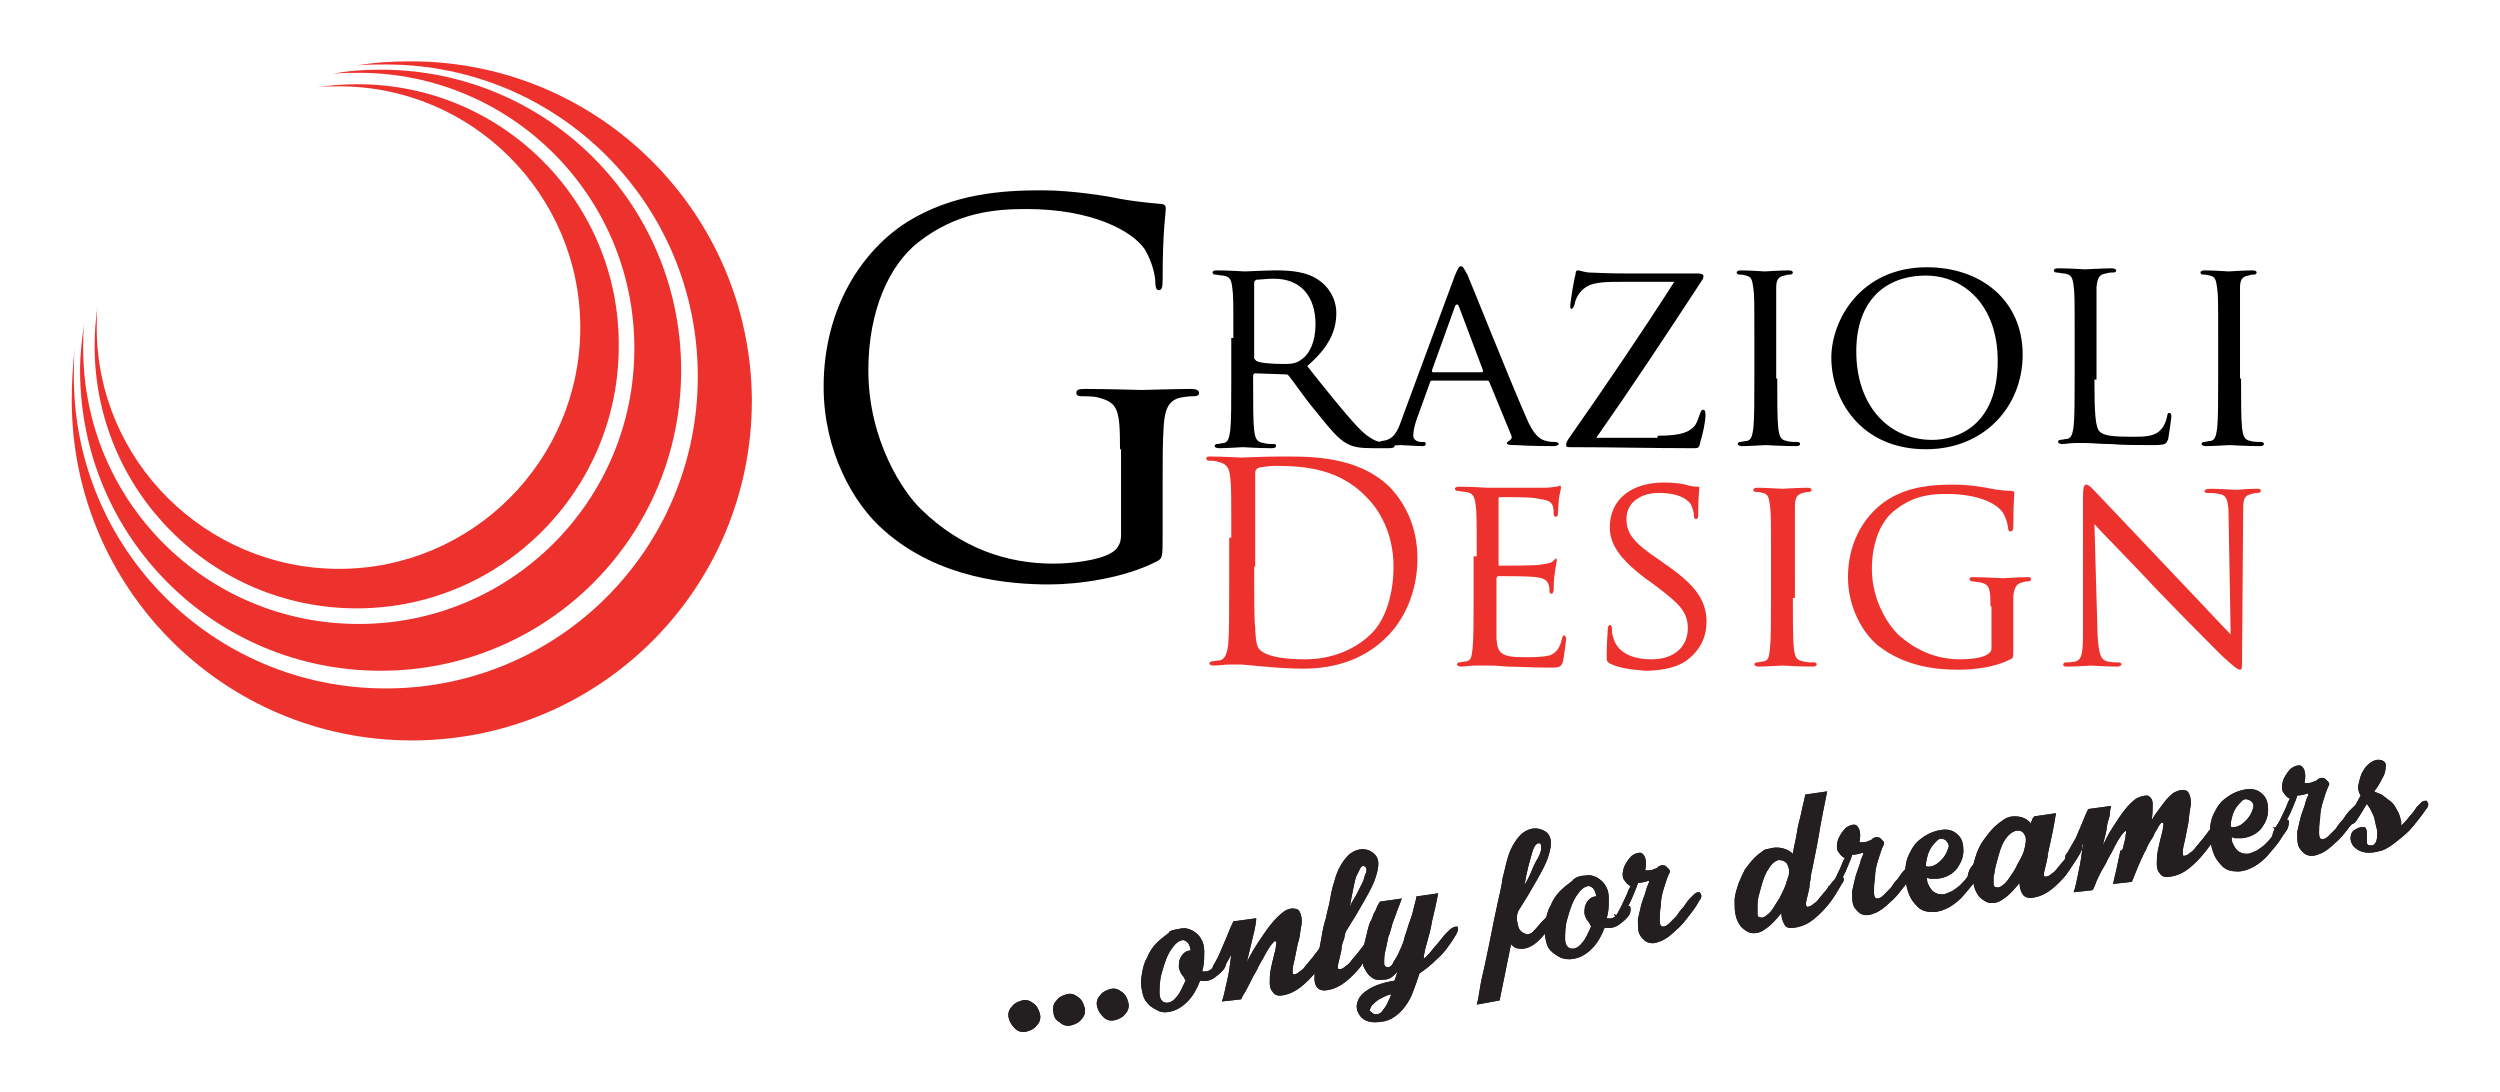 <?xml version="1.0" encoding="utf-8"?>
<!-- Generator: Adobe Illustrator 24.0.0, SVG Export Plug-In . SVG Version: 6.00 Build 0)  -->
<svg version="1.1" id="Livello_1" xmlns="http://www.w3.org/2000/svg" xmlns:xlink="http://www.w3.org/1999/xlink" x="0px" y="0px"
	 viewBox="0 0 240.4 105" style="enable-background:new 0 0 240.4 105;" xml:space="preserve">
<style type="text/css">
	.st0{fill:#ED312D;}
	.st1{fill:#231F20;}
</style>
<g>
	<g>
		<path d="M107.7,43.2c0-3.9-0.2-4.5-2.2-5c-0.4-0.1-1.2-0.1-1.6-0.1c-0.2,0-0.4-0.1-0.4-0.3c0-0.3,0.2-0.4,0.8-0.4
			c2.2,0,5.2,0.1,5.5,0.1c0.2,0,3.3-0.1,4.7-0.1c0.5,0,0.8,0.1,0.8,0.4c0,0.2-0.2,0.3-0.4,0.3c-0.3,0-0.6,0-1.2,0.1
			c-1.3,0.2-1.7,1.1-1.8,2.8c-0.1,1.5-0.1,3-0.1,5v5.4c0,2.2,0,2.3-0.6,2.6c-3.1,1.6-7.5,2.2-10.3,2.2c-3.7,0-10.6-0.5-15.9-5.2
			c-3-2.6-5.8-7.7-5.8-13.8c0-7.7,3.8-13.2,8.1-15.9c4.4-2.7,9.1-3,12.9-3c3,0,6.5,0.6,7.4,0.8c1,0.2,2.7,0.4,3.9,0.5
			c0.5,0,0.6,0.2,0.6,0.4c0,0.7-0.3,2-0.3,6.9c0,0.8-0.1,1-0.4,1c-0.2,0-0.3-0.3-0.3-0.7c0-0.7-0.3-2-1-3.2
			c-1.2-1.8-5.1-3.9-11.4-3.9c-3,0-6.7,0.3-10.4,3.2c-2.8,2.2-4.8,6.6-4.8,12.3c0,6.8,3.4,11.8,5.1,13.4c3.8,3.7,8.2,5.2,12.7,5.2
			c1.7,0,4.3-0.3,5.5-1c0.6-0.3,1-0.9,1-1.7V43.2z"/>
		<path d="M118.6,32.5c0-3.5,0-4.1-0.1-4.8c-0.1-0.8-0.2-1.1-0.9-1.2c-0.2,0-0.6-0.1-0.8-0.1c-0.1,0-0.2-0.1-0.2-0.2
			c0-0.1,0.1-0.2,0.4-0.2c1.1,0,2.6,0.1,2.7,0.1c0.2,0,2.2-0.1,2.9-0.1c1.5,0,3.1,0.1,4.3,1c0.6,0.4,1.6,1.5,1.6,3.1
			c0,1.7-0.7,3.3-2.8,5.1c1.9,2.4,3.5,4.4,4.8,5.8c1.2,1.3,2,1.5,2.6,1.6c0.4,0.1,0.7,0.1,0.8,0.1c0.1,0,0.2,0.1,0.2,0.2
			c0,0.1-0.1,0.2-0.6,0.2h-1.4c-1.3,0-1.9-0.1-2.5-0.4c-1-0.5-1.8-1.6-3.2-3.3c-1-1.2-2-2.7-2.5-3.3c-0.1-0.1-0.2-0.1-0.3-0.1
			l-2.9-0.1c-0.1,0-0.2,0.1-0.2,0.2v0.5c0,2.2,0,3.9,0.1,4.8c0.1,0.7,0.2,1.1,0.9,1.2c0.3,0.1,0.8,0.1,1,0.1c0.2,0,0.2,0.1,0.2,0.2
			c0,0.1-0.1,0.2-0.4,0.2c-1.3,0-2.7-0.1-2.8-0.1c0,0-1.6,0.1-2.3,0.1c-0.2,0-0.4-0.1-0.4-0.2c0-0.1,0.1-0.2,0.2-0.2
			c0.2,0,0.5-0.1,0.7-0.1c0.4-0.1,0.5-0.5,0.6-1.2c0.1-0.9,0.1-2.7,0.1-4.8V32.5z M120.6,34.4c0,0.1,0.1,0.2,0.2,0.3
			c0.3,0.2,1.5,0.3,2.6,0.3c0.6,0,1.2,0,1.7-0.4c0.8-0.5,1.4-1.7,1.4-3.4c0-2.8-1.5-4.4-4-4.4c-0.7,0-1.4,0.1-1.7,0.1
			c-0.1,0.1-0.2,0.1-0.2,0.3V34.4z"/>
		<path d="M139.9,26.5c0.3-0.7,0.4-0.9,0.6-0.9c0.2,0,0.3,0.3,0.6,0.8c0.4,0.9,4.1,10.2,5.6,13.6c0.8,2,1.5,2.3,2,2.4
			c0.3,0.1,0.7,0.1,0.9,0.1c0.1,0,0.3,0.1,0.3,0.2s-0.3,0.2-0.5,0.2c-0.3,0-2.1,0-3.7-0.1c-0.4,0-0.8,0-0.8-0.2
			c0-0.1,0.1-0.1,0.2-0.2c0.1-0.1,0.4-0.2,0.2-0.6l-2.1-5.1c-0.1-0.1-0.1-0.1-0.2-0.1h-5.3c-0.1,0-0.2,0.1-0.2,0.2l-1.3,3.6
			c-0.2,0.6-0.3,1.1-0.3,1.5c0,0.4,0.4,0.6,0.8,0.6h0.2c0.2,0,0.2,0.1,0.2,0.2c0,0.1-0.1,0.2-0.3,0.2c-0.6,0-1.8-0.1-2.1-0.1
			c-0.2,0-1.4,0.1-2.3,0.1c-0.3,0-0.4-0.1-0.4-0.2c0-0.1,0.1-0.2,0.2-0.2c0.2,0,0.5,0,0.7-0.1c1.1-0.1,1.5-0.9,1.9-2.1L139.9,26.5z
			 M142.5,35.8c0.1,0,0.1-0.1,0.1-0.2l-2.3-6.1c-0.1-0.3-0.3-0.3-0.4,0l-2.2,6.1c0,0.1,0,0.2,0.1,0.2H142.5z"/>
		<path d="M159.4,41.9c2.4,0,3.1-0.4,3.6-1c0.2-0.3,0.4-0.9,0.5-1.2c0.1-0.2,0.1-0.3,0.3-0.3c0.1,0,0.2,0.1,0.2,0.5
			c0,0.7-0.3,2-0.5,2.6c-0.1,0.6-0.2,0.6-0.7,0.6c-3.9,0-7.8-0.1-11.8-0.1c-0.3,0-0.4,0-0.4-0.2c0-0.1,0-0.3,0.3-0.7
			c3.5-5,6.9-10,10.1-15H156c-1.2,0-2.6,0-3.3,0.4c-0.8,0.4-1.2,1.2-1.3,1.8c-0.1,0.3-0.2,0.4-0.3,0.4c-0.1,0-0.1-0.1-0.1-0.3
			c0-0.3,0.3-2.3,0.5-3c0-0.3,0.1-0.4,0.2-0.4c0.2,0,0.4,0.1,1,0.2c2.2,0.1,3.3,0.1,4.1,0.1h6.5c0.3,0,0.5,0.1,0.5,0.2
			c0,0.1,0,0.3-0.1,0.4c-3.4,5.2-6.7,10.2-10.2,15.2H159.4z"/>
		<path d="M170.9,36.4c0,2.2,0,3.9,0.1,4.8c0.1,0.7,0.2,1.1,0.8,1.2c0.3,0.1,0.8,0.1,1.1,0.1c0.1,0,0.2,0.1,0.2,0.2
			c0,0.1-0.1,0.2-0.4,0.2c-1.3,0-2.8-0.1-2.9-0.1c-0.1,0-1.6,0.1-2.3,0.1c-0.2,0-0.4-0.1-0.4-0.2c0-0.1,0.1-0.2,0.2-0.2
			c0.2,0,0.5-0.1,0.7-0.1c0.4-0.1,0.5-0.5,0.6-1.2c0.1-0.9,0.1-2.7,0.1-4.8v-3.9c0-3.5,0-4.1-0.1-4.8c-0.1-0.8-0.2-1.1-0.7-1.2
			c-0.3-0.1-0.6-0.1-0.7-0.1c-0.1,0-0.2-0.1-0.2-0.2c0-0.1,0.1-0.2,0.4-0.2c0.8,0,2.2,0.1,2.3,0.1c0.1,0,1.6-0.1,2.3-0.1
			c0.3,0,0.4,0.1,0.4,0.2c0,0.1-0.1,0.2-0.2,0.2c-0.2,0-0.3,0-0.6,0.1c-0.6,0.1-0.8,0.4-0.8,1.2c0,0.7,0,1.3,0,4.8V36.4z"/>
		<path d="M185.3,25.7c5.2,0,9.2,3.2,9.2,8.4c0,5-3.7,9.1-9.3,9.1c-6.3,0-9.1-4.8-9.1-8.8C176.1,30.8,178.9,25.7,185.3,25.7
			 M185.8,42.3c2.1,0,6.3-1.1,6.3-7.6c0-5.4-3.3-8.2-6.9-8.2c-3.9,0-6.7,2.4-6.7,7.3C178.5,39,181.6,42.3,185.8,42.3"/>
		<path d="M201.4,36.5c0,3.3,0.1,4.6,0.5,5c0.4,0.4,1.3,0.5,3.1,0.5c1.2,0,2.2,0,2.8-0.7c0.3-0.3,0.5-0.8,0.6-1.3
			c0-0.2,0.1-0.3,0.2-0.3c0.1,0,0.2,0.1,0.2,0.3c0,0.2-0.2,1.6-0.3,2.2c-0.2,0.5-0.2,0.6-1.5,0.6c-1.7,0-2.9,0-4-0.1
			c-1.1,0-1.8-0.1-2.5-0.1c-0.1,0-0.5,0-0.9,0c-0.5,0-1,0.1-1.3,0.1c-0.2,0-0.4-0.1-0.4-0.2c0-0.1,0.1-0.2,0.2-0.2
			c0.2,0,0.5-0.1,0.7-0.1c0.4-0.1,0.5-0.5,0.6-1.2c0.1-0.9,0.1-2.7,0.1-4.8v-3.9c0-3.5,0-4.1-0.1-4.8c-0.1-0.8-0.2-1.1-0.9-1.2
			c-0.2,0-0.6-0.1-0.8-0.1c-0.1,0-0.2-0.1-0.2-0.2c0-0.1,0.1-0.2,0.4-0.2c1.1,0,2.5,0.1,2.6,0.1c0.1,0,1.8-0.1,2.6-0.1
			c0.2,0,0.4,0.1,0.4,0.2c0,0.1-0.1,0.2-0.2,0.2c-0.2,0-0.5,0-0.8,0.1c-0.7,0.1-0.8,0.5-0.9,1.3c0,0.7,0,1.3,0,4.8V36.5z"/>
		<path d="M215.5,36.4c0,2.2,0,3.9,0.1,4.8c0.1,0.7,0.2,1.1,0.8,1.2c0.3,0.1,0.8,0.1,1.1,0.1c0.1,0,0.2,0.1,0.2,0.2
			c0,0.1-0.1,0.2-0.4,0.2c-1.3,0-2.8-0.1-2.9-0.1c-0.1,0-1.6,0.1-2.3,0.1c-0.2,0-0.4-0.1-0.4-0.2c0-0.1,0.1-0.2,0.2-0.2
			c0.2,0,0.5-0.1,0.7-0.1c0.4-0.1,0.5-0.5,0.6-1.2c0.1-0.9,0.1-2.7,0.1-4.8v-3.9c0-3.5,0-4.1-0.1-4.8c-0.1-0.8-0.2-1.1-0.7-1.2
			c-0.3-0.1-0.6-0.1-0.7-0.1c-0.1,0-0.2-0.1-0.2-0.2c0-0.1,0.1-0.2,0.4-0.2c0.8,0,2.2,0.1,2.3,0.1c0.1,0,1.6-0.1,2.3-0.1
			c0.3,0,0.4,0.1,0.4,0.2c0,0.1-0.1,0.2-0.2,0.2c-0.2,0-0.3,0-0.6,0.1c-0.6,0.1-0.8,0.4-0.8,1.2c0,0.7,0,1.3,0,4.8V36.4z"/>
		<path class="st0" d="M118.4,51.7c0-4.2,0-4.9-0.1-5.8c-0.1-0.9-0.3-1.3-1.2-1.5c-0.2-0.1-0.7-0.1-0.9-0.1c-0.1,0-0.2-0.1-0.2-0.2
			c0-0.2,0.1-0.2,0.4-0.2c1.2,0,2.9,0.1,3,0.1c0.3,0,2-0.1,3.6-0.1c2.6,0,7.5-0.2,10.7,3c1.3,1.4,2.6,3.6,2.6,6.8
			c0,3.4-1.4,6-2.9,7.5c-1.2,1.2-3.6,3.1-8.1,3.1c-1.2,0-2.6-0.1-3.7-0.2c-1.2-0.1-2.1-0.2-2.2-0.2c-0.1,0-0.5,0-1.1,0
			c-0.5,0-1.2,0.1-1.6,0.1c-0.3,0-0.4-0.1-0.4-0.2c0-0.1,0.1-0.2,0.2-0.2c0.2,0,0.6-0.1,0.8-0.1c0.5-0.1,0.7-0.7,0.8-1.5
			c0.1-1.1,0.1-3.2,0.1-5.8V51.7z M120.6,54.5c0,2.8,0,5.3,0.1,5.8c0,0.7,0.1,1.7,0.3,2c0.3,0.5,1.4,1.1,4.5,1.1
			c2.5,0,4.8-0.9,6.4-2.5c1.4-1.4,2.1-3.9,2.1-6.4c0-3.4-1.5-5.6-2.6-6.7c-2.5-2.6-5.6-3-8.7-3c-0.5,0-1.5,0.1-1.7,0.2
			c-0.2,0.1-0.3,0.2-0.3,0.5c0,0.9,0,3.6,0,5.7V54.5z"/>
		<path class="st0" d="M142,53.5c0-3.5,0-4.2-0.1-4.9c-0.1-0.8-0.2-1.2-1-1.3c-0.2,0-0.6-0.1-0.8-0.1c-0.1,0-0.2-0.1-0.2-0.2
			c0-0.1,0.1-0.2,0.4-0.2c1.1,0,2.6,0.1,2.7,0.1c0.2,0,5.1,0,5.6,0c0.5,0,0.9-0.1,1.1-0.1c0.1,0,0.2-0.1,0.3-0.1
			c0.1,0,0.1,0.1,0.1,0.2c0,0.2-0.1,0.4-0.2,1.1c0,0.2-0.1,1.2-0.1,1.5c0,0.1-0.1,0.2-0.2,0.2c-0.1,0-0.2-0.1-0.2-0.3
			c0-0.2,0-0.5-0.1-0.8c-0.2-0.4-0.4-0.5-1.7-0.7c-0.4-0.1-3.1-0.1-3.4-0.1c-0.1,0-0.1,0.1-0.1,0.2v6.2c0,0.2,0,0.2,0.1,0.2
			c0.3,0,3.4,0,3.9-0.1c0.6-0.1,0.9-0.1,1.2-0.3c0.2-0.2,0.3-0.3,0.3-0.3c0.1,0,0.1,0.1,0.1,0.2c0,0.1-0.1,0.5-0.2,1.3
			c-0.1,0.5-0.1,1.3-0.1,1.5c0,0.2-0.1,0.4-0.2,0.4c-0.1,0-0.2-0.1-0.2-0.2c0-0.2,0-0.5-0.1-0.7c-0.1-0.3-0.3-0.6-1.2-0.7
			c-0.6-0.1-3.2-0.1-3.6-0.1c-0.1,0-0.2,0.1-0.2,0.2v1.9c0,0.8,0,3.4,0,3.9c0.1,1.5,0.5,1.8,2.8,1.8c0.6,0,1.7,0,2.4-0.2
			c0.6-0.3,0.9-0.7,1.1-1.6c0.1-0.3,0.1-0.3,0.2-0.3c0.1,0,0.2,0.2,0.2,0.3c0,0.2-0.2,1.7-0.3,2.2c-0.2,0.6-0.4,0.6-1.3,0.6
			c-1.8,0-3.1-0.1-4.1-0.1c-1-0.1-1.6-0.1-2-0.1c-0.1,0-0.5,0-1,0c-0.5,0-1,0.1-1.4,0.1c-0.2,0-0.4-0.1-0.4-0.2
			c0-0.1,0.1-0.2,0.2-0.2c0.2,0,0.5-0.1,0.7-0.1c0.5-0.1,0.5-0.5,0.6-1.2c0.1-0.9,0.1-2.7,0.1-4.9V53.5z"/>
		<path class="st0" d="M154.8,63.8c-0.3-0.2-0.3-0.2-0.3-0.9c0-1.1,0.1-2,0.1-2.4c0-0.2,0.1-0.4,0.2-0.4c0.1,0,0.2,0.1,0.2,0.3
			c0,0.2,0,0.5,0.1,0.8c0.4,1.7,2.1,2.2,3.7,2.2c2.3,0,3.5-1.3,3.5-3c0-1.6-0.9-2.4-3-4l-1.1-0.8c-2.5-1.9-3.4-3.3-3.4-4.9
			c0-2.7,2.1-4.3,5.2-4.3c0.9,0,1.9,0.1,2.4,0.3c0.5,0.1,0.6,0.1,0.8,0.1c0.2,0,0.2,0,0.2,0.2c0,0.1-0.1,0.9-0.1,2.4
			c0,0.3,0,0.5-0.2,0.5c-0.2,0-0.2-0.1-0.2-0.3c0-0.3-0.2-0.9-0.3-1.1c-0.2-0.3-0.9-1.1-3.1-1.1c-1.7,0-3.1,0.9-3.1,2.5
			c0,1.4,0.7,2.3,3.1,3.9l0.7,0.5c2.9,2,3.9,3.5,3.9,5.5c0,1.3-0.5,2.8-2.2,3.9c-1,0.6-2.5,0.8-3.7,0.8
			C157.1,64.4,155.8,64.3,154.8,63.8"/>
		<path class="st0" d="M172.4,57.5c0,2.2,0,4,0.1,4.9c0.1,0.7,0.2,1.1,0.9,1.2c0.3,0.1,0.9,0.1,1.1,0.1c0.1,0,0.2,0.1,0.2,0.2
			c0,0.1-0.1,0.2-0.4,0.2c-1.3,0-2.8-0.1-2.9-0.1c-0.1,0-1.6,0.1-2.3,0.1c-0.2,0-0.4-0.1-0.4-0.2c0-0.1,0.1-0.2,0.2-0.2
			c0.2,0,0.5-0.1,0.7-0.1c0.5-0.1,0.5-0.5,0.6-1.2c0.1-0.9,0.1-2.7,0.1-4.9v-4c0-3.5,0-4.2-0.1-4.9c-0.1-0.8-0.2-1.1-0.7-1.2
			c-0.3-0.1-0.6-0.1-0.7-0.1c-0.1,0-0.2-0.1-0.2-0.2c0-0.1,0.1-0.2,0.4-0.2c0.8,0,2.2,0.1,2.4,0.1c0.1,0,1.6-0.1,2.4-0.1
			c0.3,0,0.4,0.1,0.4,0.2c0,0.1-0.1,0.2-0.2,0.2c-0.2,0-0.3,0-0.6,0.1c-0.6,0.1-0.8,0.5-0.8,1.3c0,0.7,0,1.4,0,4.9V57.5z"/>
		<path class="st0" d="M191.4,58.3c0-1.8-0.1-2.1-1-2.3c-0.2,0-0.6-0.1-0.8-0.1c-0.1,0-0.2-0.1-0.2-0.2c0-0.2,0.1-0.2,0.4-0.2
			c1.1,0,2.6,0.1,2.8,0.1c0.1,0,1.6-0.1,2.3-0.1c0.3,0,0.4,0,0.4,0.2c0,0.1-0.1,0.2-0.2,0.2c-0.2,0-0.3,0-0.6,0.1
			c-0.6,0.1-0.8,0.5-0.9,1.3c0,0.7,0,1.4,0,2.4v2.5c0,1,0,1.1-0.3,1.2c-1.5,0.8-3.6,1-5,1c-1.8,0-5.1-0.2-7.8-2.4
			c-1.4-1.2-2.8-3.6-2.8-6.5c0-3.6,1.8-6.2,3.9-7.5c2.1-1.3,4.5-1.4,6.3-1.4c1.5,0,3.2,0.3,3.6,0.4c0.5,0.1,1.3,0.2,1.9,0.2
			c0.2,0,0.3,0.1,0.3,0.2c0,0.3-0.1,0.9-0.1,3.2c0,0.4-0.1,0.5-0.3,0.5c-0.1,0-0.2-0.1-0.2-0.3c0-0.3-0.2-1-0.5-1.5
			c-0.6-0.9-2.4-1.8-5.4-1.8c-1.4,0-3.1,0.1-4.9,1.5c-1.4,1-2.3,3.1-2.3,5.7c0,3.2,1.7,5.5,2.5,6.3c1.9,1.7,3.9,2.4,6,2.4
			c0.8,0,1.9-0.1,2.5-0.4c0.3-0.2,0.5-0.3,0.5-0.7V58.3z"/>
		<path class="st0" d="M201.7,61c0.1,1.9,0.3,2.4,0.9,2.6c0.4,0.1,1,0.1,1.2,0.1c0.1,0,0.2,0.1,0.2,0.2c0,0.1-0.2,0.2-0.4,0.2
			c-1.3,0-2.3-0.1-2.5-0.1c-0.2,0-1.2,0.1-2.3,0.1c-0.2,0-0.4,0-0.4-0.2c0-0.1,0.1-0.2,0.2-0.2c0.2,0,0.6,0,1-0.1
			c0.6-0.2,0.7-0.8,0.7-2.8v-13c0-0.9,0.1-1.2,0.3-1.2c0.3,0,0.7,0.5,0.9,0.7c0.4,0.4,3.8,4,7.4,7.8c2.3,2.4,4.8,5.1,5.6,5.9
			l-0.2-11.4c0-1.5-0.2-2-0.9-2.1c-0.4-0.1-1-0.1-1.2-0.1c-0.2,0-0.2-0.1-0.2-0.2c0-0.1,0.2-0.2,0.5-0.2c1.1,0,2.2,0.1,2.5,0.1
			c0.3,0,1-0.1,2-0.1c0.2,0,0.4,0,0.4,0.2c0,0.1-0.1,0.2-0.3,0.2c-0.1,0-0.3,0-0.6,0.1c-0.8,0.2-0.8,0.6-0.8,2l-0.1,13.3
			c0,1.5,0,1.6-0.2,1.6c-0.2,0-0.5-0.2-1.8-1.4c-0.2-0.2-3.6-3.6-6.1-6.2c-2.7-2.9-5.4-5.6-6.1-6.4L201.7,61z"/>
		<path class="st0" d="M39.5,5.9c-1.8,0-3.5,0.1-5.2,0.4c0.9-0.1,1.9-0.1,2.8-0.1c16.6,0,30,13.4,30,30c0,16.6-13.4,30-30,30
			c-16.6,0-30-13.4-30-30c0-0.9,0-1.9,0.1-2.8C7,35,6.9,36.8,6.9,38.5c0,18,14.6,32.7,32.7,32.7s32.7-14.6,32.7-32.7
			C72.2,20.5,57.6,5.9,39.5,5.9"/>
		<path class="st0" d="M36.6,6.7c-1.6,0-3.1,0.1-4.6,0.4C32.8,7,33.7,7,34.5,7C49.1,7,61,18.8,61,33.5C61,48.2,49.1,60,34.5,60
			C19.8,60,8,48.2,8,33.5c0-0.8,0-1.7,0.1-2.5c-0.2,1.5-0.4,3-0.4,4.6c0,16,12.9,28.9,28.9,28.9c16,0,28.9-12.9,28.9-28.9
			S52.6,6.7,36.6,6.7"/>
		<path class="st0" d="M34.4,8.1c-1.4,0-2.7,0.1-4,0.3c0.7-0.1,1.4-0.1,2.2-0.1c12.8,0,23.2,10.4,23.2,23.2
			c0,12.8-10.4,23.2-23.2,23.2S9.3,44.3,9.3,31.5c0-0.7,0-1.5,0.1-2.2c-0.2,1.3-0.3,2.6-0.3,4c0,13.9,11.3,25.2,25.2,25.2
			c13.9,0,25.2-11.3,25.2-25.2C59.6,19.4,48.3,8.1,34.4,8.1"/>
		<path class="st1" d="M97,97.9c-0.1-0.4,0-0.8,0.3-1.1c0.2-0.3,0.6-0.5,1-0.6c0.4-0.1,0.7,0,1.1,0.3c0.3,0.2,0.5,0.6,0.6,1
			c0.1,0.4,0,0.8-0.3,1.1c-0.2,0.3-0.6,0.5-1,0.6c-0.4,0.1-0.8,0-1.1-0.3C97.3,98.6,97.1,98.3,97,97.9"/>
		<path class="st1" d="M101.3,97.3c-0.1-0.4,0-0.8,0.3-1.1c0.2-0.3,0.6-0.5,1-0.6c0.4-0.1,0.7,0,1.1,0.3c0.3,0.2,0.5,0.6,0.6,1
			c0.1,0.4,0,0.8-0.3,1.1c-0.2,0.3-0.6,0.5-1,0.6c-0.4,0.1-0.8,0-1.1-0.3C101.5,98.1,101.3,97.7,101.3,97.3"/>
		<path class="st1" d="M105.5,96.8c-0.1-0.4,0-0.8,0.3-1.1c0.2-0.3,0.6-0.5,1-0.6c0.4-0.1,0.7,0,1.1,0.3c0.3,0.2,0.5,0.6,0.6,1
			c0.1,0.4,0,0.8-0.3,1.1c-0.2,0.3-0.6,0.5-1,0.6c-0.4,0.1-0.8,0-1.1-0.3C105.8,97.5,105.6,97.2,105.5,96.8"/>
		<path class="st1" d="M113.5,89.3c0.5-0.1,0.8,0,1.2,0.2c0.3,0.2,0.6,0.4,0.8,0.8c0.2,0.3,0.3,0.7,0.3,1.2c0,0.5,0,1-0.1,1.5
			l-0.1,0.4c0.5,0.1,0.9-0.1,1.2-0.6c0.2-0.2,0.4-0.4,0.5-0.5c0.2-0.1,0.3-0.1,0.4-0.1c0.1,0,0.2,0.1,0.2,0.3c0,0.1,0,0.3-0.1,0.5
			c-0.2,0.4-0.6,0.7-1,1c-0.4,0.3-0.9,0.4-1.4,0.3c-0.3,0.8-0.7,1.5-1.2,2c-0.5,0.5-1.1,0.9-1.8,1c-0.5,0.1-0.9,0-1.2-0.2
			c-0.4-0.2-0.7-0.4-0.9-0.7c-0.3-0.3-0.4-0.7-0.5-1.2c-0.1-0.5-0.1-1,0-1.5c0.1-0.6,0.2-1.1,0.5-1.6c0.2-0.5,0.5-1,0.9-1.4
			c0.4-0.4,0.8-0.7,1.2-1C112.4,89.5,112.9,89.4,113.5,89.3 M113.8,93.9c-0.2-0.2-0.3-0.4-0.4-0.7c-0.1-0.3,0-0.6,0-0.8
			c0.1-0.3,0.2-0.5,0.4-0.7c0.2-0.2,0.4-0.3,0.7-0.3c-0.1-0.6-0.3-0.9-0.7-1c-0.3,0-0.7,0.2-1.1,0.8c-0.4,0.5-0.7,1.3-1,2.4
			c-0.2,0.7-0.2,1.4-0.2,1.9c0,0.5,0.2,0.8,0.5,0.9c0.4,0.1,0.8-0.1,1.1-0.5c0.4-0.4,0.6-1,0.9-1.6L113.8,93.9z"/>
		<path class="st1" d="M116.7,92.8c0.3-0.5,0.5-0.9,0.7-1.4c0.2-0.5,0.4-0.9,0.6-1.4c0.2-0.5,0.4-1,0.6-1.4l2.2-0.3
			c0,0.3-0.1,0.9-0.3,1.7c-0.2,0.8-0.4,1.7-0.6,2.5c0.3-0.6,0.7-1.3,1.1-1.9c0.4-0.6,0.8-1.2,1.2-1.7c0.4-0.5,0.8-0.9,1.2-1.2
			c0.4-0.3,0.8-0.4,1.2-0.3c0.2,0,0.4,0.2,0.5,0.6c0.1,0.3,0.1,0.8,0,1.2c-0.1,0.5-0.1,1-0.3,1.5c-0.1,0.5-0.2,1-0.3,1.5
			c-0.1,0.4-0.2,0.8-0.2,1.1c0,0.3,0,0.4,0.1,0.4c0.2,0,0.4-0.1,0.6-0.3c0.2-0.1,0.4-0.3,0.6-0.6c0.2-0.2,0.4-0.5,0.6-0.7
			c0.2-0.3,0.4-0.5,0.6-0.8c0.2-0.2,0.4-0.4,0.6-0.5c0.2-0.1,0.3-0.1,0.4-0.1c0.1,0,0.1,0.1,0.2,0.3c0,0.1,0,0.3-0.2,0.5
			c-0.4,0.7-0.9,1.4-1.3,2c-0.4,0.5-0.9,1-1.4,1.4c-0.5,0.4-1.1,0.7-1.7,0.8c-0.5,0.1-0.8,0-1-0.3c-0.2-0.2-0.3-0.5-0.3-0.9
			c0-0.4,0-0.8,0.1-1.3c0.1-0.5,0.2-0.9,0.3-1.3c0.1-0.4,0.2-0.7,0.2-1c0.1-0.3,0-0.4-0.1-0.4c-0.1,0-0.2,0.2-0.4,0.4
			c-0.2,0.3-0.4,0.6-0.6,1c-0.2,0.4-0.5,0.8-0.7,1.3c-0.3,0.5-0.5,0.9-0.7,1.3c-0.2,0.4-0.4,0.8-0.6,1.1c-0.2,0.3-0.2,0.5-0.3,0.5
			l0,0l-1.8,0.2c0.2-0.5,0.3-1.2,0.5-2c0.2-0.8,0.3-1.7,0.4-2.5l-0.5,0.9c-0.2,0.3-0.3,0.5-0.5,0.6c-0.2,0.1-0.3,0.1-0.4,0.1
			c-0.1-0.1-0.2-0.2-0.2-0.3C116.5,93.2,116.6,93,116.7,92.8"/>
		<path class="st1" d="M129,91.3c-0.1,0.5-0.2,0.9-0.3,1.3c-0.1,0.4-0.1,0.6,0.1,0.6c0.2,0,0.4-0.1,0.6-0.3c0.2-0.1,0.4-0.3,0.6-0.6
			c0.2-0.2,0.4-0.5,0.6-0.7c0.2-0.3,0.4-0.5,0.6-0.8c0.2-0.2,0.4-0.4,0.6-0.5c0.2-0.1,0.3-0.1,0.4-0.1c0.1,0,0.1,0.1,0.1,0.3
			c0,0.1-0.1,0.3-0.2,0.5c-0.4,0.7-0.9,1.4-1.3,2c-0.4,0.5-0.9,1-1.4,1.4c-0.5,0.4-1.1,0.7-1.7,0.8c-0.5,0.1-0.8,0-1-0.2
			c-0.2-0.2-0.3-0.5-0.3-0.9c0-0.4,0-0.8,0.1-1.2c0.1-0.4,0.2-0.9,0.3-1.3c0.1-0.5,0.2-1,0.3-1.6c0.1-0.6,0.2-1.1,0.4-1.7
			c0.1-0.6,0.3-1.2,0.4-1.8c0.1-0.6,0.2-1.1,0.4-1.7c0.3-1.2,0.8-2,1.4-2.6c0.6-0.5,1.3-0.7,2-0.4c0.4,0.2,0.7,0.5,0.8,0.9
			c0.1,0.4,0,1-0.2,1.6c-0.2,0.7-0.6,1.4-1.1,2.3c-0.5,0.9-1.1,1.9-1.8,3c-0.1,0.3-0.1,0.6-0.2,0.8C129,90.9,129,91.1,129,91.3
			 M131.2,83.3c-0.1-0.1-0.3,0-0.4,0.2c-0.1,0.2-0.2,0.4-0.4,0.8c-0.1,0.3-0.2,0.8-0.3,1.3c-0.1,0.5-0.2,1-0.3,1.6
			c0.2-0.5,0.5-0.9,0.7-1.3c0.2-0.4,0.4-0.8,0.6-1.2c0.1-0.4,0.2-0.7,0.3-0.9C131.4,83.5,131.4,83.4,131.2,83.3"/>
		<path class="st1" d="M131.5,89.5c0.1-0.4,0.2-0.8,0.4-1.1c0.1-0.3,0.2-0.6,0.4-0.9c0.1-0.3,0.2-0.5,0.4-0.8l2.1-0.3
			c-0.1,0.3-0.2,0.5-0.3,0.8c-0.1,0.2-0.2,0.5-0.3,0.8c-0.1,0.3-0.2,0.5-0.3,0.8c-0.1,0.4-0.2,0.8-0.4,1.3c-0.1,0.5-0.2,1-0.3,1.4
			c-0.1,0.4-0.1,0.8-0.1,1.1c0,0.3,0.1,0.4,0.4,0.4c0.2,0,0.4-0.2,0.5-0.5c0.2-0.3,0.4-0.6,0.6-1.1c0.2-0.4,0.4-0.9,0.5-1.4
			c0.2-0.5,0.3-1,0.5-1.5c0.2-0.5,0.3-1,0.4-1.4c0.1-0.4,0.2-0.7,0.2-0.9l0,0l2.1-0.3c-0.2,1-0.4,1.9-0.6,2.7
			c-0.1,0.7-0.3,1.4-0.5,2.1c-0.2,0.7-0.3,1.2-0.3,1.5c0.4-0.3,0.7-0.7,1.1-1.2c0.4-0.4,0.7-0.9,1.1-1.3c0.2-0.2,0.4-0.4,0.6-0.5
			c0.2-0.1,0.3-0.1,0.4-0.1c0.1,0,0.1,0.1,0.1,0.3c0,0.1-0.1,0.3-0.2,0.5c-0.6,1-1.2,1.8-1.8,2.3c-0.6,0.6-1.1,1-1.7,1.4
			c-0.2,0.6-0.4,1.2-0.6,1.7c-0.2,0.6-0.5,1.1-0.8,1.5c-0.3,0.4-0.7,0.8-1.2,1.1c-0.5,0.3-1.1,0.4-1.7,0.4c-0.6,0-1.1-0.2-1.4-0.6
			c-0.3-0.4-0.4-0.8-0.3-1.2c0.1-0.5,0.4-0.9,1-1.3c0.6-0.4,1.4-0.7,2.6-0.9l0.3-0.9c-0.4,0.5-0.8,0.8-1.3,0.8c-0.6,0.1-1,0-1.3-0.3
			c-0.3-0.2-0.5-0.6-0.7-1c-0.1-0.4-0.1-1-0.1-1.6C131.2,90.9,131.3,90.3,131.5,89.5 M132.1,97.5c0.3,0.1,0.7,0,0.9-0.4
			c0.3-0.3,0.5-0.8,0.8-1.5c-0.5,0.1-0.8,0.3-1.2,0.5c-0.3,0.2-0.5,0.4-0.7,0.6c-0.1,0.2-0.2,0.4-0.2,0.5
			C131.9,97.3,131.9,97.4,132.1,97.5"/>
		<path class="st1" d="M142,96.6c0.1-0.3,0.2-0.8,0.3-1.5c0.1-0.7,0.3-1.5,0.5-2.4c0.2-0.9,0.4-1.9,0.6-2.9c0.2-1,0.4-2,0.6-2.9
			c0.2-0.9,0.4-1.7,0.5-2.5c0.2-0.7,0.3-1.3,0.4-1.6c0.3-1.2,0.8-2,1.4-2.6c0.6-0.5,1.3-0.7,2-0.4c0.5,0.2,0.7,0.5,0.8,0.9
			c0.1,0.4,0,1-0.2,1.6c-0.2,0.7-0.6,1.4-1.1,2.3c-0.5,0.9-1.1,1.9-1.8,3l-0.1,0.3c-0.1,0.4,0,0.8,0.1,1.2c0.1,0.4,0.4,0.6,0.7,0.7
			c0.2,0.1,0.4,0,0.6-0.1c0.2-0.2,0.5-0.5,0.9-1c0.2-0.2,0.4-0.4,0.5-0.5c0.2-0.1,0.3-0.1,0.4-0.1c0.1,0,0.1,0.1,0.2,0.3
			c0,0.1,0,0.3-0.2,0.5c-0.3,0.5-0.6,1-0.9,1.3c-0.3,0.3-0.6,0.6-1,0.8c-0.4,0.2-0.8,0.3-1.2,0.2c-0.3,0-0.5-0.2-0.7-0.4l-1.1,5.4
			L142,96.6z M148.1,81.1c-0.3-0.1-0.6,0.2-0.8,1c-0.2,0.7-0.5,1.7-0.7,3c0.3-0.5,0.5-0.9,0.7-1.4c0.2-0.5,0.4-0.9,0.6-1.2
			c0.2-0.4,0.3-0.7,0.3-0.9C148.2,81.3,148.2,81.2,148.1,81.1"/>
		<path class="st1" d="M152.4,84.2c0.5-0.1,0.8,0,1.2,0.2c0.3,0.2,0.6,0.4,0.8,0.8c0.2,0.3,0.3,0.7,0.3,1.2c0,0.5,0,1-0.1,1.5
			l-0.1,0.4c0.5,0.1,0.9-0.1,1.2-0.6c0.2-0.2,0.4-0.4,0.5-0.5c0.2-0.1,0.3-0.1,0.4-0.1c0.1,0,0.2,0.1,0.2,0.3c0,0.1,0,0.3-0.1,0.5
			c-0.2,0.4-0.6,0.7-1,1c-0.4,0.3-0.9,0.4-1.4,0.3c-0.3,0.8-0.7,1.5-1.2,2c-0.5,0.5-1.1,0.9-1.8,1c-0.5,0.1-0.9,0-1.2-0.1
			c-0.4-0.2-0.7-0.4-1-0.7c-0.3-0.3-0.4-0.7-0.5-1.2c-0.1-0.5-0.1-1,0-1.5c0.1-0.6,0.2-1.1,0.5-1.6c0.2-0.5,0.5-1,0.9-1.4
			c0.4-0.4,0.8-0.7,1.2-1C151.4,84.4,151.9,84.2,152.4,84.2 M152.8,88.7c-0.2-0.2-0.3-0.4-0.4-0.7c-0.1-0.3,0-0.6,0-0.8
			c0.1-0.3,0.2-0.5,0.4-0.7c0.2-0.2,0.4-0.3,0.7-0.3c-0.1-0.6-0.3-0.9-0.7-1c-0.3,0-0.7,0.2-1.1,0.8c-0.4,0.5-0.7,1.3-1,2.4
			c-0.2,0.7-0.2,1.4-0.2,1.9c0,0.5,0.2,0.8,0.5,0.9c0.4,0.1,0.8-0.1,1.1-0.5c0.4-0.4,0.6-1,0.9-1.6L152.8,88.7z"/>
		<path class="st1" d="M155.6,87.7c0.3-0.5,0.5-1,0.7-1.4c0.2-0.4,0.3-0.8,0.5-1.1c-0.3-0.1-0.5-0.4-0.7-0.7
			c-0.1-0.3-0.1-0.7,0.1-1.2c0.2-0.4,0.4-0.7,0.7-1c0.3-0.2,0.5-0.3,0.8-0.3c0.2,0,0.4,0.2,0.5,0.5c0.1,0.3,0.1,0.7,0,1.2
			c0.4,0,0.6,0,0.8-0.1c0.2-0.1,0.4-0.1,0.5-0.3c0.1,0,0.2-0.1,0.3-0.1c0.1,0,0.3,0,0.4,0.1c0.1,0.1,0.2,0.2,0.3,0.3
			c0.1,0.1,0.1,0.3,0,0.4c-0.2,0.4-0.3,0.8-0.5,1.4c-0.2,0.6-0.3,1.2-0.3,1.7c-0.1,0.6-0.1,1-0.1,1.4c0,0.4,0.1,0.6,0.3,0.6
			c0.2,0,0.4-0.1,0.6-0.3c0.2-0.2,0.4-0.4,0.7-0.7c0.2-0.3,0.4-0.6,0.7-0.9c0.2-0.3,0.4-0.6,0.6-0.8c0.2-0.2,0.4-0.4,0.5-0.5
			c0.2-0.1,0.3-0.1,0.4-0.1c0.1,0,0.1,0.1,0.2,0.3c0,0.1,0,0.3-0.2,0.5c-0.3,0.6-0.7,1.1-1.1,1.6c-0.3,0.4-0.7,0.9-1.2,1.3
			c-0.4,0.4-0.9,0.8-1.4,1c-0.3,0.1-0.5,0.2-0.8,0.2c-0.3,0-0.6-0.1-0.8-0.3c-0.2-0.2-0.4-0.4-0.5-0.7c-0.1-0.3-0.1-0.8-0.1-1.3
			c0.1-0.4,0.2-0.9,0.3-1.3c0.1-0.4,0.3-0.9,0.4-1.2c0.1-0.4,0.2-0.7,0.3-0.9c0.1-0.2,0.1-0.3,0-0.3c-0.3,0.1-0.7,0.2-1,0.2
			c-0.1,0.4-0.3,0.8-0.5,1.3c-0.2,0.5-0.4,0.9-0.7,1.3c-0.2,0.3-0.3,0.5-0.5,0.6c-0.2,0.1-0.3,0.1-0.4,0.1c-0.1-0.1-0.2-0.2-0.2-0.3
			C155.5,88.1,155.5,87.9,155.6,87.7"/>
		<path class="st1" d="M170.8,81.5c0.6,0,1.2,0.2,1.6,0.6c0.1-0.7,0.3-1.4,0.4-2.1c0.1-0.7,0.3-1.3,0.4-1.8c0.1-0.6,0.3-1.2,0.4-1.8
			l2.1-0.3c-0.3,1.5-0.6,2.9-0.8,4.2c-0.1,0.6-0.2,1.1-0.3,1.6c-0.1,0.5-0.2,1-0.3,1.5c-0.1,0.5-0.2,0.8-0.2,1.2
			c-0.1,0.3-0.1,0.6-0.1,0.7c-0.1,0.5-0.2,0.9-0.3,1.3c-0.1,0.4,0,0.6,0.1,0.6c0.2,0,0.4-0.1,0.6-0.3c0.2-0.1,0.4-0.3,0.6-0.6
			c0.2-0.2,0.4-0.5,0.6-0.7c0.2-0.3,0.4-0.5,0.6-0.8c0.2-0.2,0.4-0.4,0.5-0.5c0.2-0.1,0.3-0.1,0.4-0.1c0.1,0,0.1,0.1,0.2,0.3
			c0,0.1,0,0.3-0.2,0.5c-0.4,0.7-0.8,1.4-1.3,2c-0.4,0.5-0.9,1-1.4,1.4c-0.5,0.4-1.1,0.7-1.8,0.8c-0.5,0.1-0.9,0-1-0.3
			c-0.2-0.3-0.3-0.7-0.3-1.1c-0.5,0.6-0.9,1.1-1.5,1.5c-0.5,0.4-1,0.5-1.5,0.4c-0.3-0.1-0.6-0.3-0.9-0.6c-0.2-0.3-0.4-0.6-0.5-1.1
			c-0.1-0.4-0.1-0.9-0.1-1.4c0-0.5,0.2-1.1,0.4-1.7c0.2-0.5,0.4-0.9,0.6-1.3c0.3-0.4,0.6-0.8,0.9-1.1c0.3-0.3,0.7-0.6,1-0.8
			C170.2,81.6,170.5,81.5,170.8,81.5 M171.8,84.8c0-0.1,0.1-0.2,0.1-0.3c0-0.1,0.1-0.2,0.1-0.3c0.1-0.5,0-0.9-0.2-1.2
			c-0.2-0.2-0.4-0.3-0.8-0.3c-0.3,0.1-0.6,0.3-0.9,0.8c-0.3,0.4-0.5,0.9-0.7,1.6c-0.1,0.4-0.2,0.7-0.3,1.1c-0.1,0.4-0.1,0.7-0.1,1
			c0,0.3,0,0.6,0,0.7c0,0.2,0.1,0.3,0.2,0.3c0.2,0.1,0.5,0,0.7-0.2c0.3-0.2,0.5-0.5,0.7-0.8c0.2-0.4,0.5-0.7,0.7-1.2
			C171.5,85.6,171.7,85.2,171.8,84.8L171.8,84.8z"/>
		<path class="st1" d="M176.2,85c0.3-0.5,0.5-1,0.7-1.4c0.2-0.4,0.3-0.8,0.5-1.1c-0.3-0.1-0.5-0.4-0.7-0.7c-0.1-0.3-0.1-0.7,0.1-1.2
			c0.2-0.4,0.4-0.7,0.7-1c0.3-0.2,0.5-0.3,0.8-0.3c0.2,0,0.4,0.2,0.5,0.5c0.1,0.3,0.1,0.7,0,1.2c0.4,0,0.6,0,0.8-0.1
			c0.2-0.1,0.4-0.1,0.5-0.3c0.1,0,0.2-0.1,0.3-0.1c0.1,0,0.3,0,0.4,0.1c0.1,0.1,0.2,0.2,0.3,0.3c0.1,0.1,0.1,0.3,0,0.4
			c-0.2,0.4-0.3,0.8-0.5,1.4c-0.2,0.6-0.3,1.2-0.3,1.7c-0.1,0.6-0.1,1-0.1,1.4c0,0.4,0.1,0.6,0.3,0.6c0.2,0,0.4-0.1,0.6-0.3
			c0.2-0.2,0.4-0.4,0.7-0.7c0.2-0.3,0.4-0.6,0.7-0.9c0.2-0.3,0.4-0.6,0.6-0.8c0.2-0.2,0.4-0.4,0.5-0.5c0.2-0.1,0.3-0.1,0.4-0.1
			c0.1,0,0.1,0.1,0.2,0.3c0,0.1,0,0.3-0.2,0.5c-0.3,0.6-0.7,1.1-1.1,1.6c-0.3,0.4-0.7,0.9-1.2,1.3c-0.4,0.4-0.9,0.8-1.4,1
			c-0.3,0.1-0.5,0.2-0.8,0.2c-0.3,0-0.6-0.1-0.8-0.3c-0.2-0.2-0.4-0.4-0.5-0.7c-0.1-0.3-0.1-0.8-0.1-1.3c0.1-0.4,0.2-0.9,0.3-1.3
			c0.1-0.4,0.3-0.9,0.4-1.2c0.1-0.4,0.2-0.7,0.3-0.9c0.1-0.2,0.1-0.3,0-0.3c-0.3,0.1-0.7,0.2-1,0.2c-0.1,0.4-0.3,0.8-0.5,1.3
			c-0.2,0.5-0.4,0.9-0.7,1.3c-0.2,0.3-0.3,0.5-0.5,0.6c-0.2,0.1-0.3,0.1-0.4,0.1c-0.1-0.1-0.2-0.2-0.2-0.3
			C176,85.4,176,85.2,176.2,85"/>
		<path class="st1" d="M189.7,83.2c0.1-0.2,0.3-0.3,0.5-0.4c0.2-0.1,0.3-0.1,0.4-0.1c0.1,0,0.2,0.1,0.2,0.2c0,0.1,0,0.3-0.1,0.6
			c-0.1,0.3-0.4,0.6-0.7,1.1c-0.3,0.5-0.7,0.9-1.1,1.4c-0.4,0.5-0.9,0.9-1.4,1.2c-0.5,0.3-1.1,0.5-1.6,0.5c-0.6,0-1.1-0.1-1.5-0.5
			c-0.4-0.4-0.7-0.8-0.9-1.4c-0.2-0.6-0.3-1.2-0.3-1.8c0-0.7,0.1-1.3,0.4-1.9c0.3-0.6,0.6-1.1,1.2-1.5c0.5-0.4,1.2-0.7,1.9-0.8
			c0.7-0.1,1.2,0.1,1.6,0.5c0.4,0.4,0.5,0.9,0.5,1.5c0,0.6-0.2,1.1-0.6,1.7c-0.4,0.5-1,0.9-1.9,1c-0.1,0-0.3,0-0.4,0
			c-0.1,0-0.2,0-0.3,0c-0.1,0-0.2-0.1-0.3-0.1c0,0.2,0,0.4,0.1,0.6c0.1,0.2,0.2,0.4,0.3,0.5c0.1,0.2,0.3,0.3,0.5,0.4
			c0.2,0.1,0.4,0.1,0.6,0.1c0.3,0,0.6-0.2,0.9-0.3c0.3-0.2,0.6-0.4,0.8-0.6c0.3-0.3,0.5-0.5,0.7-0.8
			C189.3,83.7,189.5,83.4,189.7,83.2 M187.1,80.8c-0.3-0.2-0.6-0.2-0.8,0c-0.2,0.2-0.4,0.4-0.6,0.7c-0.2,0.3-0.3,0.6-0.4,1
			c-0.1,0.4-0.1,0.6-0.1,0.8c0.3,0.1,0.7,0,1-0.2c0.3-0.2,0.6-0.5,0.8-0.8c0.2-0.3,0.3-0.6,0.4-0.9C187.4,81.2,187.3,81,187.1,80.8"
			/>
		<path class="st1" d="M193.7,78.5c0.7,0,1.2,0.2,1.6,0.7c0-0.1,0-0.2,0.1-0.3c0-0.1,0-0.2,0.1-0.2l0.1-0.2l2.1-0.3
			c-0.1,0.6-0.2,1.2-0.3,1.7c-0.1,0.5-0.2,0.9-0.3,1.4c-0.1,0.5-0.2,0.8-0.2,1.1c-0.1,0.5-0.2,0.9-0.3,1.3c-0.1,0.4-0.1,0.6,0.1,0.6
			c0.2,0,0.4-0.1,0.6-0.3c0.2-0.1,0.4-0.3,0.6-0.6c0.2-0.2,0.4-0.5,0.6-0.7c0.2-0.3,0.4-0.5,0.6-0.8c0.2-0.2,0.4-0.4,0.6-0.5
			c0.2-0.1,0.3-0.1,0.4-0.1c0.1,0,0.1,0.1,0.1,0.3c0,0.1-0.1,0.3-0.2,0.5c-0.4,0.7-0.9,1.4-1.3,2c-0.4,0.5-0.9,1-1.4,1.4
			c-0.5,0.4-1.1,0.7-1.7,0.8c-0.5,0.1-0.9,0-1.1-0.3c-0.2-0.3-0.3-0.7-0.3-1.1c-0.5,0.6-0.9,1.1-1.5,1.5c-0.5,0.4-1,0.5-1.5,0.4
			c-0.3-0.1-0.6-0.3-0.9-0.6c-0.2-0.3-0.4-0.6-0.5-1.1c-0.1-0.4-0.1-0.9-0.1-1.4c0-0.5,0.2-1.1,0.4-1.7c0.2-0.5,0.4-0.9,0.7-1.3
			c0.3-0.4,0.6-0.8,0.9-1.1c0.3-0.3,0.7-0.6,1-0.8C193,78.6,193.3,78.5,193.7,78.5 M194.6,81.9c0.2-0.7,0.3-1.3,0.1-1.6
			c-0.2-0.4-0.5-0.5-0.9-0.4c-0.3,0.1-0.6,0.3-0.9,0.7c-0.3,0.4-0.5,0.9-0.7,1.6c-0.1,0.4-0.2,0.7-0.3,1.1c-0.1,0.4-0.1,0.7-0.2,1
			c0,0.3,0,0.6,0,0.7c0,0.2,0.1,0.3,0.2,0.3c0.2,0.1,0.5,0,0.7-0.2c0.3-0.2,0.5-0.5,0.7-0.8c0.2-0.3,0.5-0.7,0.7-1.2
			C194.3,82.6,194.5,82.2,194.6,81.9"/>
		<path class="st1" d="M204.2,81.3c0.1-0.4,0.2-0.7,0.2-1c0.1-0.3,0-0.4,0-0.4c-0.1,0-0.2,0.2-0.4,0.4c-0.2,0.3-0.4,0.6-0.6,1
			c-0.2,0.4-0.4,0.8-0.7,1.3c-0.2,0.5-0.5,0.9-0.7,1.3c-0.2,0.4-0.4,0.8-0.5,1.1c-0.1,0.3-0.2,0.5-0.3,0.6l0,0l-1.8,0.2
			c0.2-0.5,0.3-1.2,0.5-2.1c0.2-0.9,0.3-1.7,0.4-2.6c-0.1,0.2-0.2,0.4-0.3,0.5c-0.1,0.2-0.2,0.3-0.3,0.5c-0.2,0.3-0.3,0.5-0.5,0.6
			c-0.2,0.1-0.3,0.1-0.4,0.1c-0.1-0.1-0.2-0.2-0.2-0.3c0-0.2,0-0.3,0.2-0.5c0.3-0.5,0.5-0.9,0.8-1.4c0.2-0.5,0.4-0.9,0.6-1.4
			c0.2-0.5,0.4-1,0.6-1.4l2.2-0.3c0,0.1-0.1,0.3-0.1,0.6c0,0.3-0.1,0.6-0.2,0.9c-0.1,0.3-0.1,0.7-0.2,1.1c-0.1,0.4-0.2,0.8-0.3,1.2
			c0.3-0.6,0.6-1.2,1-1.8c0.4-0.6,0.7-1.1,1.1-1.6c0.4-0.5,0.7-0.8,1.1-1.1c0.4-0.2,0.7-0.3,1.1-0.3c0.3,0.1,0.5,0.4,0.5,0.8
			c0,0.5,0,1-0.1,1.6c0.2-0.4,0.5-0.8,0.8-1.2c0.3-0.4,0.5-0.7,0.8-1c0.3-0.3,0.5-0.5,0.8-0.6c0.3-0.1,0.5-0.2,0.8-0.1
			c0.2,0,0.4,0.2,0.5,0.6c0.1,0.3,0.1,0.8,0,1.2c-0.1,0.5-0.1,1-0.2,1.5c-0.1,0.5-0.2,1-0.3,1.5c-0.1,0.4-0.2,0.8-0.2,1.1
			c0,0.3,0,0.4,0.1,0.4c0.2,0,0.4-0.1,0.6-0.3c0.2-0.1,0.4-0.3,0.6-0.6c0.2-0.2,0.4-0.5,0.6-0.7c0.2-0.3,0.4-0.5,0.6-0.8
			c0.2-0.2,0.4-0.4,0.5-0.5c0.2-0.1,0.3-0.1,0.4-0.1c0.1,0,0.1,0.1,0.2,0.3c0,0.1,0,0.3-0.2,0.5c-0.4,0.7-0.9,1.4-1.4,2
			c-0.4,0.5-0.9,1-1.4,1.4c-0.5,0.4-1.1,0.7-1.8,0.8c-0.5,0.1-0.8,0-1-0.3c-0.2-0.2-0.3-0.5-0.3-0.9c0-0.4,0-0.8,0.1-1.3
			c0.1-0.5,0.2-0.9,0.3-1.3c0.1-0.4,0.2-0.7,0.2-1c0.1-0.3,0-0.4-0.1-0.4c-0.1,0-0.1,0.1-0.3,0.3c-0.1,0.2-0.2,0.4-0.4,0.7
			c-0.1,0.3-0.3,0.6-0.5,0.9c-0.2,0.3-0.3,0.7-0.5,1c-0.4,0.8-0.8,1.8-1.2,2.8l-1.8,0.2c0.1-0.6,0.3-1.2,0.4-1.8
			c0.1-0.5,0.2-0.9,0.3-1.4C204.1,81.8,204.2,81.5,204.2,81.3"/>
		<path class="st1" d="M219,79.3c0.1-0.2,0.3-0.3,0.5-0.4c0.2-0.1,0.3-0.1,0.4-0.1c0.1,0,0.2,0.1,0.2,0.2c0,0.1,0,0.3-0.1,0.6
			c-0.1,0.3-0.4,0.6-0.7,1.1c-0.3,0.5-0.7,0.9-1.1,1.4c-0.4,0.5-0.9,0.9-1.4,1.2c-0.5,0.3-1.1,0.5-1.6,0.5c-0.6,0-1.1-0.1-1.5-0.5
			c-0.4-0.4-0.7-0.8-0.9-1.4c-0.2-0.6-0.3-1.2-0.3-1.8c0-0.7,0.1-1.3,0.4-1.9c0.3-0.6,0.6-1.1,1.2-1.5c0.5-0.4,1.2-0.7,1.9-0.8
			c0.7-0.1,1.2,0.1,1.6,0.5c0.4,0.4,0.5,0.9,0.5,1.5c0,0.6-0.2,1.1-0.6,1.7c-0.4,0.5-1,0.9-1.9,1c-0.1,0-0.3,0-0.4,0
			c-0.1,0-0.2,0-0.3,0c-0.1,0-0.2-0.1-0.3-0.1c0,0.2,0,0.4,0.1,0.6c0.1,0.2,0.2,0.4,0.3,0.5c0.1,0.2,0.3,0.3,0.5,0.4
			s0.4,0.1,0.6,0.1c0.3,0,0.6-0.2,0.9-0.3c0.3-0.2,0.6-0.4,0.8-0.6c0.3-0.3,0.5-0.5,0.7-0.8C218.6,79.8,218.8,79.6,219,79.3
			 M216.4,77c-0.3-0.2-0.6-0.2-0.8,0c-0.2,0.2-0.4,0.4-0.6,0.7c-0.2,0.3-0.3,0.6-0.4,1c-0.1,0.4-0.1,0.6-0.1,0.8
			c0.3,0.1,0.7,0,1-0.2c0.3-0.2,0.6-0.5,0.8-0.8c0.2-0.3,0.3-0.6,0.4-0.9C216.7,77.3,216.6,77.1,216.4,77"/>
		<path class="st1" d="M219,79.3c0.3-0.5,0.5-1,0.7-1.4c0.2-0.4,0.3-0.8,0.5-1.1c-0.3-0.1-0.5-0.4-0.7-0.7c-0.1-0.3-0.1-0.7,0.1-1.2
			c0.2-0.4,0.4-0.7,0.7-1c0.3-0.2,0.5-0.3,0.8-0.3c0.2,0,0.4,0.2,0.5,0.5c0.1,0.3,0.1,0.7,0,1.2c0.4,0,0.6,0,0.8-0.1
			c0.2-0.1,0.4-0.1,0.5-0.3c0.1,0,0.2-0.1,0.3-0.1c0.1,0,0.3,0,0.4,0.1c0.1,0.1,0.2,0.2,0.3,0.3c0.1,0.1,0.1,0.3,0,0.4
			c-0.2,0.4-0.3,0.8-0.5,1.4c-0.2,0.6-0.3,1.2-0.3,1.7c-0.1,0.6-0.1,1-0.1,1.4c0,0.4,0.1,0.6,0.3,0.6c0.2,0,0.4-0.1,0.6-0.3
			c0.2-0.2,0.4-0.4,0.7-0.7c0.2-0.3,0.4-0.6,0.7-0.9c0.2-0.3,0.4-0.6,0.6-0.8c0.2-0.2,0.4-0.4,0.5-0.5c0.2-0.1,0.3-0.1,0.4-0.1
			c0.1,0,0.1,0.1,0.2,0.3c0,0.1,0,0.3-0.2,0.5c-0.3,0.6-0.7,1.1-1.1,1.6c-0.3,0.4-0.7,0.9-1.2,1.3c-0.4,0.4-0.9,0.8-1.4,1
			c-0.3,0.1-0.5,0.2-0.8,0.2c-0.3,0-0.6-0.1-0.8-0.3c-0.2-0.2-0.4-0.4-0.5-0.7c-0.1-0.3-0.1-0.8-0.1-1.3c0.1-0.4,0.2-0.9,0.3-1.3
			c0.1-0.4,0.3-0.9,0.4-1.2c0.1-0.4,0.2-0.7,0.3-0.9c0.1-0.2,0.1-0.3,0-0.3c-0.3,0.1-0.7,0.2-1,0.2c-0.1,0.4-0.3,0.8-0.5,1.3
			c-0.2,0.5-0.4,0.9-0.7,1.3c-0.2,0.3-0.3,0.5-0.5,0.6c-0.2,0.1-0.3,0.1-0.4,0.1c-0.1-0.1-0.2-0.2-0.2-0.3
			C218.8,79.7,218.9,79.5,219,79.3"/>
		<path class="st1" d="M227,76.5c-0.2-0.3-0.3-0.7-0.2-1.1c0.1-0.4,0.2-0.9,0.4-1.2c0.2-0.4,0.5-0.7,0.8-0.9c0.3-0.2,0.6-0.3,1-0.2
			c0.3,0.1,0.5,0.3,0.4,0.7c0,0.3-0.1,0.7-0.3,1c-0.2,0.4-0.4,0.8-0.8,1.3c0.2,0.1,0.4,0.2,0.7,0.3c0.3,0.2,0.5,0.4,0.8,0.6
			c0.3,0.2,0.5,0.5,0.7,0.9c0.2,0.3,0.3,0.7,0.4,1.1c0,0.1,0,0.1,0,0.2c0,0.1,0,0.1,0,0.2c0.3-0.3,0.6-0.6,0.8-0.9
			c0.3-0.3,0.5-0.6,0.7-0.9c0.2-0.2,0.4-0.4,0.5-0.5c0.2-0.1,0.3-0.1,0.4-0.1c0.1,0,0.1,0.1,0.2,0.3c0,0.1,0,0.3-0.2,0.5
			c-0.4,0.6-0.9,1.2-1.3,1.7c-0.4,0.5-0.9,0.9-1.4,1.3c-0.5,0.4-1,0.8-1.6,1c-0.4,0.1-0.8,0.2-1.2,0.2c-0.4,0-0.8-0.1-1.1-0.3
			c-0.3-0.2-0.5-0.4-0.6-0.7c-0.1-0.3-0.1-0.5,0-0.8c0.1-0.3,0.3-0.4,0.7-0.6c0.4-0.1,0.7-0.1,0.7,0.1c0.1,0.1,0.1,0.3,0.1,0.6
			c0,0.2,0,0.5,0,0.7c0,0.2,0.1,0.3,0.4,0.3c0.3,0,0.4-0.2,0.5-0.4c0.1-0.3,0.1-0.6,0.1-1c-0.1-0.4-0.2-0.8-0.3-1.3
			c-0.2-0.5-0.4-0.9-0.7-1.3l-0.8,1.3c-0.2,0.3-0.3,0.5-0.5,0.6c-0.2,0.1-0.3,0.1-0.4,0.1c-0.1-0.1-0.2-0.2-0.2-0.3
			c0-0.2,0-0.3,0.2-0.5L227,76.5z"/>
		<path class="st1" d="M97,97.9c-0.1-0.4,0-0.8,0.3-1.1c0.2-0.3,0.6-0.5,1-0.6c0.4-0.1,0.7,0,1.1,0.3c0.3,0.2,0.5,0.6,0.6,1
			c0.1,0.4,0,0.8-0.3,1.1c-0.2,0.3-0.6,0.5-1,0.6c-0.4,0.1-0.8,0-1.1-0.3C97.3,98.6,97.1,98.3,97,97.9"/>
		<path class="st1" d="M101.3,97.3c-0.1-0.4,0-0.8,0.3-1.1c0.2-0.3,0.6-0.5,1-0.6c0.4-0.1,0.7,0,1.1,0.3c0.3,0.2,0.5,0.6,0.6,1
			c0.1,0.4,0,0.8-0.3,1.1c-0.2,0.3-0.6,0.5-1,0.6c-0.4,0.1-0.8,0-1.1-0.3C101.5,98.1,101.3,97.7,101.3,97.3"/>
		<path class="st1" d="M105.5,96.8c-0.1-0.4,0-0.8,0.3-1.1c0.2-0.3,0.6-0.5,1-0.6c0.4-0.1,0.7,0,1.1,0.3c0.3,0.2,0.5,0.6,0.6,1
			c0.1,0.4,0,0.8-0.3,1.1c-0.2,0.3-0.6,0.5-1,0.6c-0.4,0.1-0.8,0-1.1-0.3C105.8,97.5,105.6,97.2,105.5,96.8"/>
		<path class="st1" d="M113.5,89.3c0.5-0.1,0.8,0,1.2,0.2c0.3,0.2,0.6,0.4,0.8,0.8c0.2,0.3,0.3,0.7,0.3,1.2c0,0.5,0,1-0.1,1.5
			l-0.1,0.4c0.5,0.1,0.9-0.1,1.2-0.6c0.2-0.2,0.4-0.4,0.5-0.5c0.2-0.1,0.3-0.1,0.4-0.1c0.1,0,0.2,0.1,0.2,0.3c0,0.1,0,0.3-0.1,0.5
			c-0.2,0.4-0.6,0.7-1,1c-0.4,0.3-0.9,0.4-1.4,0.3c-0.3,0.8-0.7,1.5-1.2,2c-0.5,0.5-1.1,0.9-1.8,1c-0.5,0.1-0.9,0-1.2-0.2
			c-0.4-0.2-0.7-0.4-0.9-0.7c-0.3-0.3-0.4-0.7-0.5-1.2c-0.1-0.5-0.1-1,0-1.5c0.1-0.6,0.2-1.1,0.5-1.6c0.2-0.5,0.5-1,0.9-1.4
			c0.4-0.4,0.8-0.7,1.2-1C112.4,89.5,112.9,89.4,113.5,89.3 M113.8,93.9c-0.2-0.2-0.3-0.4-0.4-0.7c-0.1-0.3,0-0.6,0-0.8
			c0.1-0.3,0.2-0.5,0.4-0.7c0.2-0.2,0.4-0.3,0.7-0.3c-0.1-0.6-0.3-0.9-0.7-1c-0.3,0-0.7,0.2-1.1,0.8c-0.4,0.5-0.7,1.3-1,2.4
			c-0.2,0.7-0.2,1.4-0.2,1.9c0,0.5,0.2,0.8,0.5,0.9c0.4,0.1,0.8-0.1,1.1-0.5c0.4-0.4,0.6-1,0.9-1.6L113.8,93.9z"/>
		<path class="st1" d="M116.7,92.8c0.3-0.5,0.5-0.9,0.7-1.4c0.2-0.5,0.4-0.9,0.6-1.4c0.2-0.5,0.4-1,0.6-1.4l2.2-0.3
			c0,0.3-0.1,0.9-0.3,1.7c-0.2,0.8-0.4,1.7-0.6,2.5c0.3-0.6,0.7-1.3,1.1-1.9c0.4-0.6,0.8-1.2,1.2-1.7c0.4-0.5,0.8-0.9,1.2-1.2
			c0.4-0.3,0.8-0.4,1.2-0.3c0.2,0,0.4,0.2,0.5,0.6c0.1,0.3,0.1,0.8,0,1.2c-0.1,0.5-0.1,1-0.3,1.5c-0.1,0.5-0.2,1-0.3,1.5
			c-0.1,0.4-0.2,0.8-0.2,1.1c0,0.3,0,0.4,0.1,0.4c0.2,0,0.4-0.1,0.6-0.3c0.2-0.1,0.4-0.3,0.6-0.6c0.2-0.2,0.4-0.5,0.6-0.7
			c0.2-0.3,0.4-0.5,0.6-0.8c0.2-0.2,0.4-0.4,0.6-0.5c0.2-0.1,0.3-0.1,0.4-0.1c0.1,0,0.1,0.1,0.2,0.3c0,0.1,0,0.3-0.2,0.5
			c-0.4,0.7-0.9,1.4-1.3,2c-0.4,0.5-0.9,1-1.4,1.4c-0.5,0.4-1.1,0.7-1.7,0.8c-0.5,0.1-0.8,0-1-0.3c-0.2-0.2-0.3-0.5-0.3-0.9
			c0-0.4,0-0.8,0.1-1.3c0.1-0.5,0.2-0.9,0.3-1.3c0.1-0.4,0.2-0.7,0.2-1c0.1-0.3,0-0.4-0.1-0.4c-0.1,0-0.2,0.2-0.4,0.4
			c-0.2,0.3-0.4,0.6-0.6,1c-0.2,0.4-0.5,0.8-0.7,1.3c-0.3,0.5-0.5,0.9-0.7,1.3c-0.2,0.4-0.4,0.8-0.6,1.1c-0.2,0.3-0.2,0.5-0.3,0.5
			l0,0l-1.8,0.2c0.2-0.5,0.3-1.2,0.5-2c0.2-0.8,0.3-1.7,0.4-2.5l-0.5,0.9c-0.2,0.3-0.3,0.5-0.5,0.6c-0.2,0.1-0.3,0.1-0.4,0.1
			c-0.1-0.1-0.2-0.2-0.2-0.3C116.5,93.2,116.6,93,116.7,92.8"/>
		<path class="st1" d="M129,91.3c-0.1,0.5-0.2,0.9-0.3,1.3c-0.1,0.4-0.1,0.6,0.1,0.6c0.2,0,0.4-0.1,0.6-0.3c0.2-0.1,0.4-0.3,0.6-0.6
			c0.2-0.2,0.4-0.5,0.6-0.7c0.2-0.3,0.4-0.5,0.6-0.8c0.2-0.2,0.4-0.4,0.6-0.5c0.2-0.1,0.3-0.1,0.4-0.1c0.1,0,0.1,0.1,0.1,0.3
			c0,0.1-0.1,0.3-0.2,0.5c-0.4,0.7-0.9,1.4-1.3,2c-0.4,0.5-0.9,1-1.4,1.4c-0.5,0.4-1.1,0.7-1.7,0.8c-0.5,0.1-0.8,0-1-0.2
			c-0.2-0.2-0.3-0.5-0.3-0.9c0-0.4,0-0.8,0.1-1.2c0.1-0.4,0.2-0.9,0.3-1.3c0.1-0.5,0.2-1,0.3-1.6c0.1-0.6,0.2-1.1,0.4-1.7
			c0.1-0.6,0.3-1.2,0.4-1.8c0.1-0.6,0.2-1.1,0.4-1.7c0.3-1.2,0.8-2,1.4-2.6c0.6-0.5,1.3-0.7,2-0.4c0.4,0.2,0.7,0.5,0.8,0.9
			c0.1,0.4,0,1-0.2,1.6c-0.2,0.7-0.6,1.4-1.1,2.3c-0.5,0.9-1.1,1.9-1.8,3c-0.1,0.3-0.1,0.6-0.2,0.8C129,90.9,129,91.1,129,91.3
			 M131.2,83.3c-0.1-0.1-0.3,0-0.4,0.2c-0.1,0.2-0.2,0.4-0.4,0.8c-0.1,0.3-0.2,0.8-0.3,1.3c-0.1,0.5-0.2,1-0.3,1.6
			c0.2-0.5,0.5-0.9,0.7-1.3c0.2-0.4,0.4-0.8,0.6-1.2c0.1-0.4,0.2-0.7,0.3-0.9C131.4,83.5,131.4,83.4,131.2,83.3"/>
		<path class="st1" d="M131.5,89.5c0.1-0.4,0.2-0.8,0.4-1.1c0.1-0.3,0.2-0.6,0.4-0.9c0.1-0.3,0.2-0.5,0.4-0.8l2.1-0.3
			c-0.1,0.3-0.2,0.5-0.3,0.8c-0.1,0.2-0.2,0.5-0.3,0.8c-0.1,0.3-0.2,0.5-0.3,0.8c-0.1,0.4-0.2,0.8-0.4,1.3c-0.1,0.5-0.2,1-0.3,1.4
			c-0.1,0.4-0.1,0.8-0.1,1.1c0,0.3,0.1,0.4,0.4,0.4c0.2,0,0.4-0.2,0.5-0.5c0.2-0.3,0.4-0.6,0.6-1.1c0.2-0.4,0.4-0.9,0.5-1.4
			c0.2-0.5,0.3-1,0.5-1.5c0.2-0.5,0.3-1,0.4-1.4c0.1-0.4,0.2-0.7,0.2-0.9l0,0l2.1-0.3c-0.2,1-0.4,1.9-0.6,2.7
			c-0.1,0.7-0.3,1.4-0.5,2.1c-0.2,0.7-0.3,1.2-0.3,1.5c0.4-0.3,0.7-0.7,1.1-1.2c0.4-0.4,0.7-0.9,1.1-1.3c0.2-0.2,0.4-0.4,0.6-0.5
			c0.2-0.1,0.3-0.1,0.4-0.1c0.1,0,0.1,0.1,0.1,0.3c0,0.1-0.1,0.3-0.2,0.5c-0.6,1-1.2,1.8-1.8,2.3c-0.6,0.6-1.1,1-1.7,1.4
			c-0.2,0.6-0.4,1.2-0.6,1.7c-0.2,0.6-0.5,1.1-0.8,1.5c-0.3,0.4-0.7,0.8-1.2,1.1c-0.5,0.3-1.1,0.4-1.7,0.4c-0.6,0-1.1-0.2-1.4-0.6
			c-0.3-0.4-0.4-0.8-0.3-1.2c0.1-0.5,0.4-0.9,1-1.3c0.6-0.4,1.4-0.7,2.6-0.9l0.3-0.9c-0.4,0.5-0.8,0.8-1.3,0.8c-0.6,0.1-1,0-1.3-0.3
			c-0.3-0.2-0.5-0.6-0.7-1c-0.1-0.4-0.1-1-0.1-1.6C131.2,90.9,131.3,90.3,131.5,89.5 M132.1,97.5c0.3,0.1,0.7,0,0.9-0.4
			c0.3-0.3,0.5-0.8,0.8-1.5c-0.5,0.1-0.8,0.3-1.2,0.5c-0.3,0.2-0.5,0.4-0.7,0.6c-0.1,0.2-0.2,0.4-0.2,0.5
			C131.9,97.3,131.9,97.4,132.1,97.5"/>
		<path class="st1" d="M142,96.6c0.1-0.3,0.2-0.8,0.3-1.5c0.1-0.7,0.3-1.5,0.5-2.4c0.2-0.9,0.4-1.9,0.6-2.9c0.2-1,0.4-2,0.6-2.9
			c0.2-0.9,0.4-1.7,0.5-2.5c0.2-0.7,0.3-1.3,0.4-1.6c0.3-1.2,0.8-2,1.4-2.6c0.6-0.5,1.3-0.7,2-0.4c0.5,0.2,0.7,0.5,0.8,0.9
			c0.1,0.4,0,1-0.2,1.6c-0.2,0.7-0.6,1.4-1.1,2.3c-0.5,0.9-1.1,1.9-1.8,3l-0.1,0.3c-0.1,0.4,0,0.8,0.1,1.2c0.1,0.4,0.4,0.6,0.7,0.7
			c0.2,0.1,0.4,0,0.6-0.1c0.2-0.2,0.5-0.5,0.9-1c0.2-0.2,0.4-0.4,0.5-0.5c0.2-0.1,0.3-0.1,0.4-0.1c0.1,0,0.1,0.1,0.2,0.3
			c0,0.1,0,0.3-0.2,0.5c-0.3,0.5-0.6,1-0.9,1.3c-0.3,0.3-0.6,0.6-1,0.8c-0.4,0.2-0.8,0.3-1.2,0.2c-0.3,0-0.5-0.2-0.7-0.4l-1.1,5.4
			L142,96.6z M148.1,81.1c-0.3-0.1-0.6,0.2-0.8,1c-0.2,0.7-0.5,1.7-0.7,3c0.3-0.5,0.5-0.9,0.7-1.4c0.2-0.5,0.4-0.9,0.6-1.2
			c0.2-0.4,0.3-0.7,0.3-0.9C148.2,81.3,148.2,81.2,148.1,81.1"/>
		<path class="st1" d="M152.4,84.2c0.5-0.1,0.8,0,1.2,0.2c0.3,0.2,0.6,0.4,0.8,0.8c0.2,0.3,0.3,0.7,0.3,1.2c0,0.5,0,1-0.1,1.5
			l-0.1,0.4c0.5,0.1,0.9-0.1,1.2-0.6c0.2-0.2,0.4-0.4,0.5-0.5c0.2-0.1,0.3-0.1,0.4-0.1c0.1,0,0.2,0.1,0.2,0.3c0,0.1,0,0.3-0.1,0.5
			c-0.2,0.4-0.6,0.7-1,1c-0.4,0.3-0.9,0.4-1.4,0.3c-0.3,0.8-0.7,1.5-1.2,2c-0.5,0.5-1.1,0.9-1.8,1c-0.5,0.1-0.9,0-1.2-0.1
			c-0.4-0.2-0.7-0.4-1-0.7c-0.3-0.3-0.4-0.7-0.5-1.2c-0.1-0.5-0.1-1,0-1.5c0.1-0.6,0.2-1.1,0.5-1.6c0.2-0.5,0.5-1,0.9-1.4
			c0.4-0.4,0.8-0.7,1.2-1C151.4,84.4,151.9,84.2,152.4,84.2 M152.8,88.7c-0.2-0.2-0.3-0.4-0.4-0.7c-0.1-0.3,0-0.6,0-0.8
			c0.1-0.3,0.2-0.5,0.4-0.7c0.2-0.2,0.4-0.3,0.7-0.3c-0.1-0.6-0.3-0.9-0.7-1c-0.3,0-0.7,0.2-1.1,0.8c-0.4,0.5-0.7,1.3-1,2.4
			c-0.2,0.7-0.2,1.4-0.2,1.9c0,0.5,0.2,0.8,0.5,0.9c0.4,0.1,0.8-0.1,1.1-0.5c0.4-0.4,0.6-1,0.9-1.6L152.8,88.7z"/>
		<path class="st1" d="M155.6,87.7c0.3-0.5,0.5-1,0.7-1.4c0.2-0.4,0.3-0.8,0.5-1.1c-0.3-0.1-0.5-0.4-0.7-0.7
			c-0.1-0.3-0.1-0.7,0.1-1.2c0.2-0.4,0.4-0.7,0.7-1c0.3-0.2,0.5-0.3,0.8-0.3c0.2,0,0.4,0.2,0.5,0.5c0.1,0.3,0.1,0.7,0,1.2
			c0.4,0,0.6,0,0.8-0.1c0.2-0.1,0.4-0.1,0.5-0.3c0.1,0,0.2-0.1,0.3-0.1c0.1,0,0.3,0,0.4,0.1c0.1,0.1,0.2,0.2,0.3,0.3
			c0.1,0.1,0.1,0.3,0,0.4c-0.2,0.4-0.3,0.8-0.5,1.4c-0.2,0.6-0.3,1.2-0.3,1.7c-0.1,0.6-0.1,1-0.1,1.4c0,0.4,0.1,0.6,0.3,0.6
			c0.2,0,0.4-0.1,0.6-0.3c0.2-0.2,0.4-0.4,0.7-0.7c0.2-0.3,0.4-0.6,0.7-0.9c0.2-0.3,0.4-0.6,0.6-0.8c0.2-0.2,0.4-0.4,0.5-0.5
			c0.2-0.1,0.3-0.1,0.4-0.1c0.1,0,0.1,0.1,0.2,0.3c0,0.1,0,0.3-0.2,0.5c-0.3,0.6-0.7,1.1-1.1,1.6c-0.3,0.4-0.7,0.9-1.2,1.3
			c-0.4,0.4-0.9,0.8-1.4,1c-0.3,0.1-0.5,0.2-0.8,0.2c-0.3,0-0.6-0.1-0.8-0.3c-0.2-0.2-0.4-0.4-0.5-0.7c-0.1-0.3-0.1-0.8-0.1-1.3
			c0.1-0.4,0.2-0.9,0.3-1.3c0.1-0.4,0.3-0.9,0.4-1.2c0.1-0.4,0.2-0.7,0.3-0.9c0.1-0.2,0.1-0.3,0-0.3c-0.3,0.1-0.7,0.2-1,0.2
			c-0.1,0.4-0.3,0.8-0.5,1.3c-0.2,0.5-0.4,0.9-0.7,1.3c-0.2,0.3-0.3,0.5-0.5,0.6c-0.2,0.1-0.3,0.1-0.4,0.1c-0.1-0.1-0.2-0.2-0.2-0.3
			C155.5,88.1,155.5,87.9,155.6,87.7"/>
		<path class="st1" d="M170.8,81.5c0.6,0,1.2,0.2,1.6,0.6c0.1-0.7,0.3-1.4,0.4-2.1c0.1-0.7,0.3-1.3,0.4-1.8c0.1-0.6,0.3-1.2,0.4-1.8
			l2.1-0.3c-0.3,1.5-0.6,2.9-0.8,4.2c-0.1,0.6-0.2,1.1-0.3,1.6c-0.1,0.5-0.2,1-0.3,1.5c-0.1,0.5-0.2,0.8-0.2,1.2
			c-0.1,0.3-0.1,0.6-0.1,0.7c-0.1,0.5-0.2,0.9-0.3,1.3c-0.1,0.4,0,0.6,0.1,0.6c0.2,0,0.4-0.1,0.6-0.3c0.2-0.1,0.4-0.3,0.6-0.6
			c0.2-0.2,0.4-0.5,0.6-0.7c0.2-0.3,0.4-0.5,0.6-0.8c0.2-0.2,0.4-0.4,0.5-0.5c0.2-0.1,0.3-0.1,0.4-0.1c0.1,0,0.1,0.1,0.2,0.3
			c0,0.1,0,0.3-0.2,0.5c-0.4,0.7-0.8,1.4-1.3,2c-0.4,0.5-0.9,1-1.4,1.4c-0.5,0.4-1.1,0.7-1.8,0.8c-0.5,0.1-0.9,0-1-0.3
			c-0.2-0.3-0.3-0.7-0.3-1.1c-0.5,0.6-0.9,1.1-1.5,1.5c-0.5,0.4-1,0.5-1.5,0.4c-0.3-0.1-0.6-0.3-0.9-0.6c-0.2-0.3-0.4-0.6-0.5-1.1
			c-0.1-0.4-0.1-0.9-0.1-1.4c0-0.5,0.2-1.1,0.4-1.7c0.2-0.5,0.4-0.9,0.6-1.3c0.3-0.4,0.6-0.8,0.9-1.1c0.3-0.3,0.7-0.6,1-0.8
			C170.2,81.6,170.5,81.5,170.8,81.5 M171.8,84.8c0-0.1,0.1-0.2,0.1-0.3c0-0.1,0.1-0.2,0.1-0.3c0.1-0.5,0-0.9-0.2-1.2
			c-0.2-0.2-0.4-0.3-0.8-0.3c-0.3,0.1-0.6,0.3-0.9,0.8c-0.3,0.4-0.5,0.9-0.7,1.6c-0.1,0.4-0.2,0.7-0.3,1.1c-0.1,0.4-0.1,0.7-0.1,1
			c0,0.3,0,0.6,0,0.7c0,0.2,0.1,0.3,0.2,0.3c0.2,0.1,0.5,0,0.7-0.2c0.3-0.2,0.5-0.5,0.7-0.8c0.2-0.4,0.5-0.7,0.7-1.2
			C171.5,85.6,171.7,85.2,171.8,84.8L171.8,84.8z"/>
		<path class="st1" d="M176.2,85c0.3-0.5,0.5-1,0.7-1.4c0.2-0.4,0.3-0.8,0.5-1.1c-0.3-0.1-0.5-0.4-0.7-0.7c-0.1-0.3-0.1-0.7,0.1-1.2
			c0.2-0.4,0.4-0.7,0.7-1c0.3-0.2,0.5-0.3,0.8-0.3c0.2,0,0.4,0.2,0.5,0.5c0.1,0.3,0.1,0.7,0,1.2c0.4,0,0.6,0,0.8-0.1
			c0.2-0.1,0.4-0.1,0.5-0.3c0.1,0,0.2-0.1,0.3-0.1c0.1,0,0.3,0,0.4,0.1c0.1,0.1,0.2,0.2,0.3,0.3c0.1,0.1,0.1,0.3,0,0.4
			c-0.2,0.4-0.3,0.8-0.5,1.4c-0.2,0.6-0.3,1.2-0.3,1.7c-0.1,0.6-0.1,1-0.1,1.4c0,0.4,0.1,0.6,0.3,0.6c0.2,0,0.4-0.1,0.6-0.3
			c0.2-0.2,0.4-0.4,0.7-0.7c0.2-0.3,0.4-0.6,0.7-0.9c0.2-0.3,0.4-0.6,0.6-0.8c0.2-0.2,0.4-0.4,0.5-0.5c0.2-0.1,0.3-0.1,0.4-0.1
			c0.1,0,0.1,0.1,0.2,0.3c0,0.1,0,0.3-0.2,0.5c-0.3,0.6-0.7,1.1-1.1,1.6c-0.3,0.4-0.7,0.9-1.2,1.3c-0.4,0.4-0.9,0.8-1.4,1
			c-0.3,0.1-0.5,0.2-0.8,0.2c-0.3,0-0.6-0.1-0.8-0.3c-0.2-0.2-0.4-0.4-0.5-0.7c-0.1-0.3-0.1-0.8-0.1-1.3c0.1-0.4,0.2-0.9,0.3-1.3
			c0.1-0.4,0.3-0.9,0.4-1.2c0.1-0.4,0.2-0.7,0.3-0.9c0.1-0.2,0.1-0.3,0-0.3c-0.3,0.1-0.7,0.2-1,0.2c-0.1,0.4-0.3,0.8-0.5,1.3
			c-0.2,0.5-0.4,0.9-0.7,1.3c-0.2,0.3-0.3,0.5-0.5,0.6c-0.2,0.1-0.3,0.1-0.4,0.1c-0.1-0.1-0.2-0.2-0.2-0.3
			C176,85.4,176,85.2,176.2,85"/>
		<path class="st1" d="M189.7,83.2c0.1-0.2,0.3-0.3,0.5-0.4c0.2-0.1,0.3-0.1,0.4-0.1c0.1,0,0.2,0.1,0.2,0.2c0,0.1,0,0.3-0.1,0.6
			c-0.1,0.3-0.4,0.6-0.7,1.1c-0.3,0.5-0.7,0.9-1.1,1.4c-0.4,0.5-0.9,0.9-1.4,1.2c-0.5,0.3-1.1,0.5-1.6,0.5c-0.6,0-1.1-0.1-1.5-0.5
			c-0.4-0.4-0.7-0.8-0.9-1.4c-0.2-0.6-0.3-1.2-0.3-1.8c0-0.7,0.1-1.3,0.4-1.9c0.3-0.6,0.6-1.1,1.2-1.5c0.5-0.4,1.2-0.7,1.9-0.8
			c0.7-0.1,1.2,0.1,1.6,0.5c0.4,0.4,0.5,0.9,0.5,1.5c0,0.6-0.2,1.1-0.6,1.7c-0.4,0.5-1,0.9-1.9,1c-0.1,0-0.3,0-0.4,0
			c-0.1,0-0.2,0-0.3,0c-0.1,0-0.2-0.1-0.3-0.1c0,0.2,0,0.4,0.1,0.6c0.1,0.2,0.2,0.4,0.3,0.5c0.1,0.2,0.3,0.3,0.5,0.4
			c0.2,0.1,0.4,0.1,0.6,0.1c0.3,0,0.6-0.2,0.9-0.3c0.3-0.2,0.6-0.4,0.8-0.6c0.3-0.3,0.5-0.5,0.7-0.8
			C189.3,83.7,189.5,83.4,189.7,83.2 M187.1,80.8c-0.3-0.2-0.6-0.2-0.8,0c-0.2,0.2-0.4,0.4-0.6,0.7c-0.2,0.3-0.3,0.6-0.4,1
			c-0.1,0.4-0.1,0.6-0.1,0.8c0.3,0.1,0.7,0,1-0.2c0.3-0.2,0.6-0.5,0.8-0.8c0.2-0.3,0.3-0.6,0.4-0.9C187.4,81.2,187.3,81,187.1,80.8"
			/>
		<path class="st1" d="M193.7,78.5c0.7,0,1.2,0.2,1.6,0.7c0-0.1,0-0.2,0.1-0.3c0-0.1,0-0.2,0.1-0.2l0.1-0.2l2.1-0.3
			c-0.1,0.6-0.2,1.2-0.3,1.7c-0.1,0.5-0.2,0.9-0.3,1.4c-0.1,0.5-0.2,0.8-0.2,1.1c-0.1,0.5-0.2,0.9-0.3,1.3c-0.1,0.4-0.1,0.6,0.1,0.6
			c0.2,0,0.4-0.1,0.6-0.3c0.2-0.1,0.4-0.3,0.6-0.6c0.2-0.2,0.4-0.5,0.6-0.7c0.2-0.3,0.4-0.5,0.6-0.8c0.2-0.2,0.4-0.4,0.6-0.5
			c0.2-0.1,0.3-0.1,0.4-0.1c0.1,0,0.1,0.1,0.1,0.3c0,0.1-0.1,0.3-0.2,0.5c-0.4,0.7-0.9,1.4-1.3,2c-0.4,0.5-0.9,1-1.4,1.4
			c-0.5,0.4-1.1,0.7-1.7,0.8c-0.5,0.1-0.9,0-1.1-0.3c-0.2-0.3-0.3-0.7-0.3-1.1c-0.5,0.6-0.9,1.1-1.5,1.5c-0.5,0.4-1,0.5-1.5,0.4
			c-0.3-0.1-0.6-0.3-0.9-0.6c-0.2-0.3-0.4-0.6-0.5-1.1c-0.1-0.4-0.1-0.9-0.1-1.4c0-0.5,0.2-1.1,0.4-1.7c0.2-0.5,0.4-0.9,0.7-1.3
			c0.3-0.4,0.6-0.8,0.9-1.1c0.3-0.3,0.7-0.6,1-0.8C193,78.6,193.3,78.5,193.7,78.5 M194.6,81.9c0.2-0.7,0.3-1.3,0.1-1.6
			c-0.2-0.4-0.5-0.5-0.9-0.4c-0.3,0.1-0.6,0.3-0.9,0.7c-0.3,0.4-0.5,0.9-0.7,1.6c-0.1,0.4-0.2,0.7-0.3,1.1c-0.1,0.4-0.1,0.7-0.2,1
			c0,0.3,0,0.6,0,0.7c0,0.2,0.1,0.3,0.2,0.3c0.2,0.1,0.5,0,0.7-0.2c0.3-0.2,0.5-0.5,0.7-0.8c0.2-0.3,0.5-0.7,0.7-1.2
			C194.3,82.6,194.5,82.2,194.6,81.9"/>
		<path class="st1" d="M204.2,81.3c0.1-0.4,0.2-0.7,0.2-1c0.1-0.3,0-0.4,0-0.4c-0.1,0-0.2,0.2-0.4,0.4c-0.2,0.3-0.4,0.6-0.6,1
			c-0.2,0.4-0.4,0.8-0.7,1.3c-0.2,0.5-0.5,0.9-0.7,1.3c-0.2,0.4-0.4,0.8-0.5,1.1c-0.1,0.3-0.2,0.5-0.3,0.6l0,0l-1.8,0.2
			c0.2-0.5,0.3-1.2,0.5-2.1c0.2-0.9,0.3-1.7,0.4-2.6c-0.1,0.2-0.2,0.4-0.3,0.5c-0.1,0.2-0.2,0.3-0.3,0.5c-0.2,0.3-0.3,0.5-0.5,0.6
			c-0.2,0.1-0.3,0.1-0.4,0.1c-0.1-0.1-0.2-0.2-0.2-0.3c0-0.2,0-0.3,0.2-0.5c0.3-0.5,0.5-0.9,0.8-1.4c0.2-0.5,0.4-0.9,0.6-1.4
			c0.2-0.5,0.4-1,0.6-1.4l2.2-0.3c0,0.1-0.1,0.3-0.1,0.6c0,0.3-0.1,0.6-0.2,0.9c-0.1,0.3-0.1,0.7-0.2,1.1c-0.1,0.4-0.2,0.8-0.3,1.2
			c0.3-0.6,0.6-1.2,1-1.8c0.4-0.6,0.7-1.1,1.1-1.6c0.4-0.5,0.7-0.8,1.1-1.1c0.4-0.2,0.7-0.3,1.1-0.3c0.3,0.1,0.5,0.4,0.5,0.8
			c0,0.5,0,1-0.1,1.6c0.2-0.4,0.5-0.8,0.8-1.2c0.3-0.4,0.5-0.7,0.8-1c0.3-0.3,0.5-0.5,0.8-0.6c0.3-0.1,0.5-0.2,0.8-0.1
			c0.2,0,0.4,0.2,0.5,0.6c0.1,0.3,0.1,0.8,0,1.2c-0.1,0.5-0.1,1-0.2,1.5c-0.1,0.5-0.2,1-0.3,1.5c-0.1,0.4-0.2,0.8-0.2,1.1
			c0,0.3,0,0.4,0.1,0.4c0.2,0,0.4-0.1,0.6-0.3c0.2-0.1,0.4-0.3,0.6-0.6c0.2-0.2,0.4-0.5,0.6-0.7c0.2-0.3,0.4-0.5,0.6-0.8
			c0.2-0.2,0.4-0.4,0.5-0.5c0.2-0.1,0.3-0.1,0.4-0.1c0.1,0,0.1,0.1,0.2,0.3c0,0.1,0,0.3-0.2,0.5c-0.4,0.7-0.9,1.4-1.4,2
			c-0.4,0.5-0.9,1-1.4,1.4c-0.5,0.4-1.1,0.7-1.8,0.8c-0.5,0.1-0.8,0-1-0.3c-0.2-0.2-0.3-0.5-0.3-0.9c0-0.4,0-0.8,0.1-1.3
			c0.1-0.5,0.2-0.9,0.3-1.3c0.1-0.4,0.2-0.7,0.2-1c0.1-0.3,0-0.4-0.1-0.4c-0.1,0-0.1,0.1-0.3,0.3c-0.1,0.2-0.2,0.4-0.4,0.7
			c-0.1,0.3-0.3,0.6-0.5,0.9c-0.2,0.3-0.3,0.7-0.5,1c-0.4,0.8-0.8,1.8-1.2,2.8l-1.8,0.2c0.1-0.6,0.3-1.2,0.4-1.8
			c0.1-0.5,0.2-0.9,0.3-1.4C204.1,81.8,204.2,81.5,204.2,81.3"/>
		<path class="st1" d="M219,79.3c0.1-0.2,0.3-0.3,0.5-0.4c0.2-0.1,0.3-0.1,0.4-0.1c0.1,0,0.2,0.1,0.2,0.2c0,0.1,0,0.3-0.1,0.6
			c-0.1,0.3-0.4,0.6-0.7,1.1c-0.3,0.5-0.7,0.9-1.1,1.4c-0.4,0.5-0.9,0.9-1.4,1.2c-0.5,0.3-1.1,0.5-1.6,0.5c-0.6,0-1.1-0.1-1.5-0.5
			c-0.4-0.4-0.7-0.8-0.9-1.4c-0.2-0.6-0.3-1.2-0.3-1.8c0-0.7,0.1-1.3,0.4-1.9c0.3-0.6,0.6-1.1,1.2-1.5c0.5-0.4,1.2-0.7,1.9-0.8
			c0.7-0.1,1.2,0.1,1.6,0.5c0.4,0.4,0.5,0.9,0.5,1.5c0,0.6-0.2,1.1-0.6,1.7c-0.4,0.5-1,0.9-1.9,1c-0.1,0-0.3,0-0.4,0
			c-0.1,0-0.2,0-0.3,0c-0.1,0-0.2-0.1-0.3-0.1c0,0.2,0,0.4,0.1,0.6c0.1,0.2,0.2,0.4,0.3,0.5c0.1,0.2,0.3,0.3,0.5,0.4
			s0.4,0.1,0.6,0.1c0.3,0,0.6-0.2,0.9-0.3c0.3-0.2,0.6-0.4,0.8-0.6c0.3-0.3,0.5-0.5,0.7-0.8C218.6,79.8,218.8,79.6,219,79.3
			 M216.4,77c-0.3-0.2-0.6-0.2-0.8,0c-0.2,0.2-0.4,0.4-0.6,0.7c-0.2,0.3-0.3,0.6-0.4,1c-0.1,0.4-0.1,0.6-0.1,0.8
			c0.3,0.1,0.7,0,1-0.2c0.3-0.2,0.6-0.5,0.8-0.8c0.2-0.3,0.3-0.6,0.4-0.9C216.7,77.3,216.6,77.1,216.4,77"/>
		<path class="st1" d="M219,79.3c0.3-0.5,0.5-1,0.7-1.4c0.2-0.4,0.3-0.8,0.5-1.1c-0.3-0.1-0.5-0.4-0.7-0.7c-0.1-0.3-0.1-0.7,0.1-1.2
			c0.2-0.4,0.4-0.7,0.7-1c0.3-0.2,0.5-0.3,0.8-0.3c0.2,0,0.4,0.2,0.5,0.5c0.1,0.3,0.1,0.7,0,1.2c0.4,0,0.6,0,0.8-0.1
			c0.2-0.1,0.4-0.1,0.5-0.3c0.1,0,0.2-0.1,0.3-0.1c0.1,0,0.3,0,0.4,0.1c0.1,0.1,0.2,0.2,0.3,0.3c0.1,0.1,0.1,0.3,0,0.4
			c-0.2,0.4-0.3,0.8-0.5,1.4c-0.2,0.6-0.3,1.2-0.3,1.7c-0.1,0.6-0.1,1-0.1,1.4c0,0.4,0.1,0.6,0.3,0.6c0.2,0,0.4-0.1,0.6-0.3
			c0.2-0.2,0.4-0.4,0.7-0.7c0.2-0.3,0.4-0.6,0.7-0.9c0.2-0.3,0.4-0.6,0.6-0.8c0.2-0.2,0.4-0.4,0.5-0.5c0.2-0.1,0.3-0.1,0.4-0.1
			c0.1,0,0.1,0.1,0.2,0.3c0,0.1,0,0.3-0.2,0.5c-0.3,0.6-0.7,1.1-1.1,1.6c-0.3,0.4-0.7,0.9-1.2,1.3c-0.4,0.4-0.9,0.8-1.4,1
			c-0.3,0.1-0.5,0.2-0.8,0.2c-0.3,0-0.6-0.1-0.8-0.3c-0.2-0.2-0.4-0.4-0.5-0.7c-0.1-0.3-0.1-0.8-0.1-1.3c0.1-0.4,0.2-0.9,0.3-1.3
			c0.1-0.4,0.3-0.9,0.4-1.2c0.1-0.4,0.2-0.7,0.3-0.9c0.1-0.2,0.1-0.3,0-0.3c-0.3,0.1-0.7,0.2-1,0.2c-0.1,0.4-0.3,0.8-0.5,1.3
			c-0.2,0.5-0.4,0.9-0.7,1.3c-0.2,0.3-0.3,0.5-0.5,0.6c-0.2,0.1-0.3,0.1-0.4,0.1c-0.1-0.1-0.2-0.2-0.2-0.3
			C218.8,79.7,218.9,79.5,219,79.3"/>
		<path class="st1" d="M227,76.5c-0.2-0.3-0.3-0.7-0.2-1.1c0.1-0.4,0.2-0.9,0.4-1.2c0.2-0.4,0.5-0.7,0.8-0.9c0.3-0.2,0.6-0.3,1-0.2
			c0.3,0.1,0.5,0.3,0.4,0.7c0,0.3-0.1,0.7-0.3,1c-0.2,0.4-0.4,0.8-0.8,1.3c0.2,0.1,0.4,0.2,0.7,0.3c0.3,0.2,0.5,0.4,0.8,0.6
			c0.3,0.2,0.5,0.5,0.7,0.9c0.2,0.3,0.3,0.7,0.4,1.1c0,0.1,0,0.1,0,0.2c0,0.1,0,0.1,0,0.2c0.3-0.3,0.6-0.6,0.8-0.9
			c0.3-0.3,0.5-0.6,0.7-0.9c0.2-0.2,0.4-0.4,0.5-0.5c0.2-0.1,0.3-0.1,0.4-0.1c0.1,0,0.1,0.1,0.2,0.3c0,0.1,0,0.3-0.2,0.5
			c-0.4,0.6-0.9,1.2-1.3,1.7c-0.4,0.5-0.9,0.9-1.4,1.3c-0.5,0.4-1,0.8-1.6,1c-0.4,0.1-0.8,0.2-1.2,0.2c-0.4,0-0.8-0.1-1.1-0.3
			c-0.3-0.2-0.5-0.4-0.6-0.7c-0.1-0.3-0.1-0.5,0-0.8c0.1-0.3,0.3-0.4,0.7-0.6c0.4-0.1,0.7-0.1,0.7,0.1c0.1,0.1,0.1,0.3,0.1,0.6
			c0,0.2,0,0.5,0,0.7c0,0.2,0.1,0.3,0.4,0.3c0.3,0,0.4-0.2,0.5-0.4c0.1-0.3,0.1-0.6,0.1-1c-0.1-0.4-0.2-0.8-0.3-1.3
			c-0.2-0.5-0.4-0.9-0.7-1.3l-0.8,1.3c-0.2,0.3-0.3,0.5-0.5,0.6c-0.2,0.1-0.3,0.1-0.4,0.1c-0.1-0.1-0.2-0.2-0.2-0.3
			c0-0.2,0-0.3,0.2-0.5L227,76.5z"/>
	</g>
</g>
</svg>
